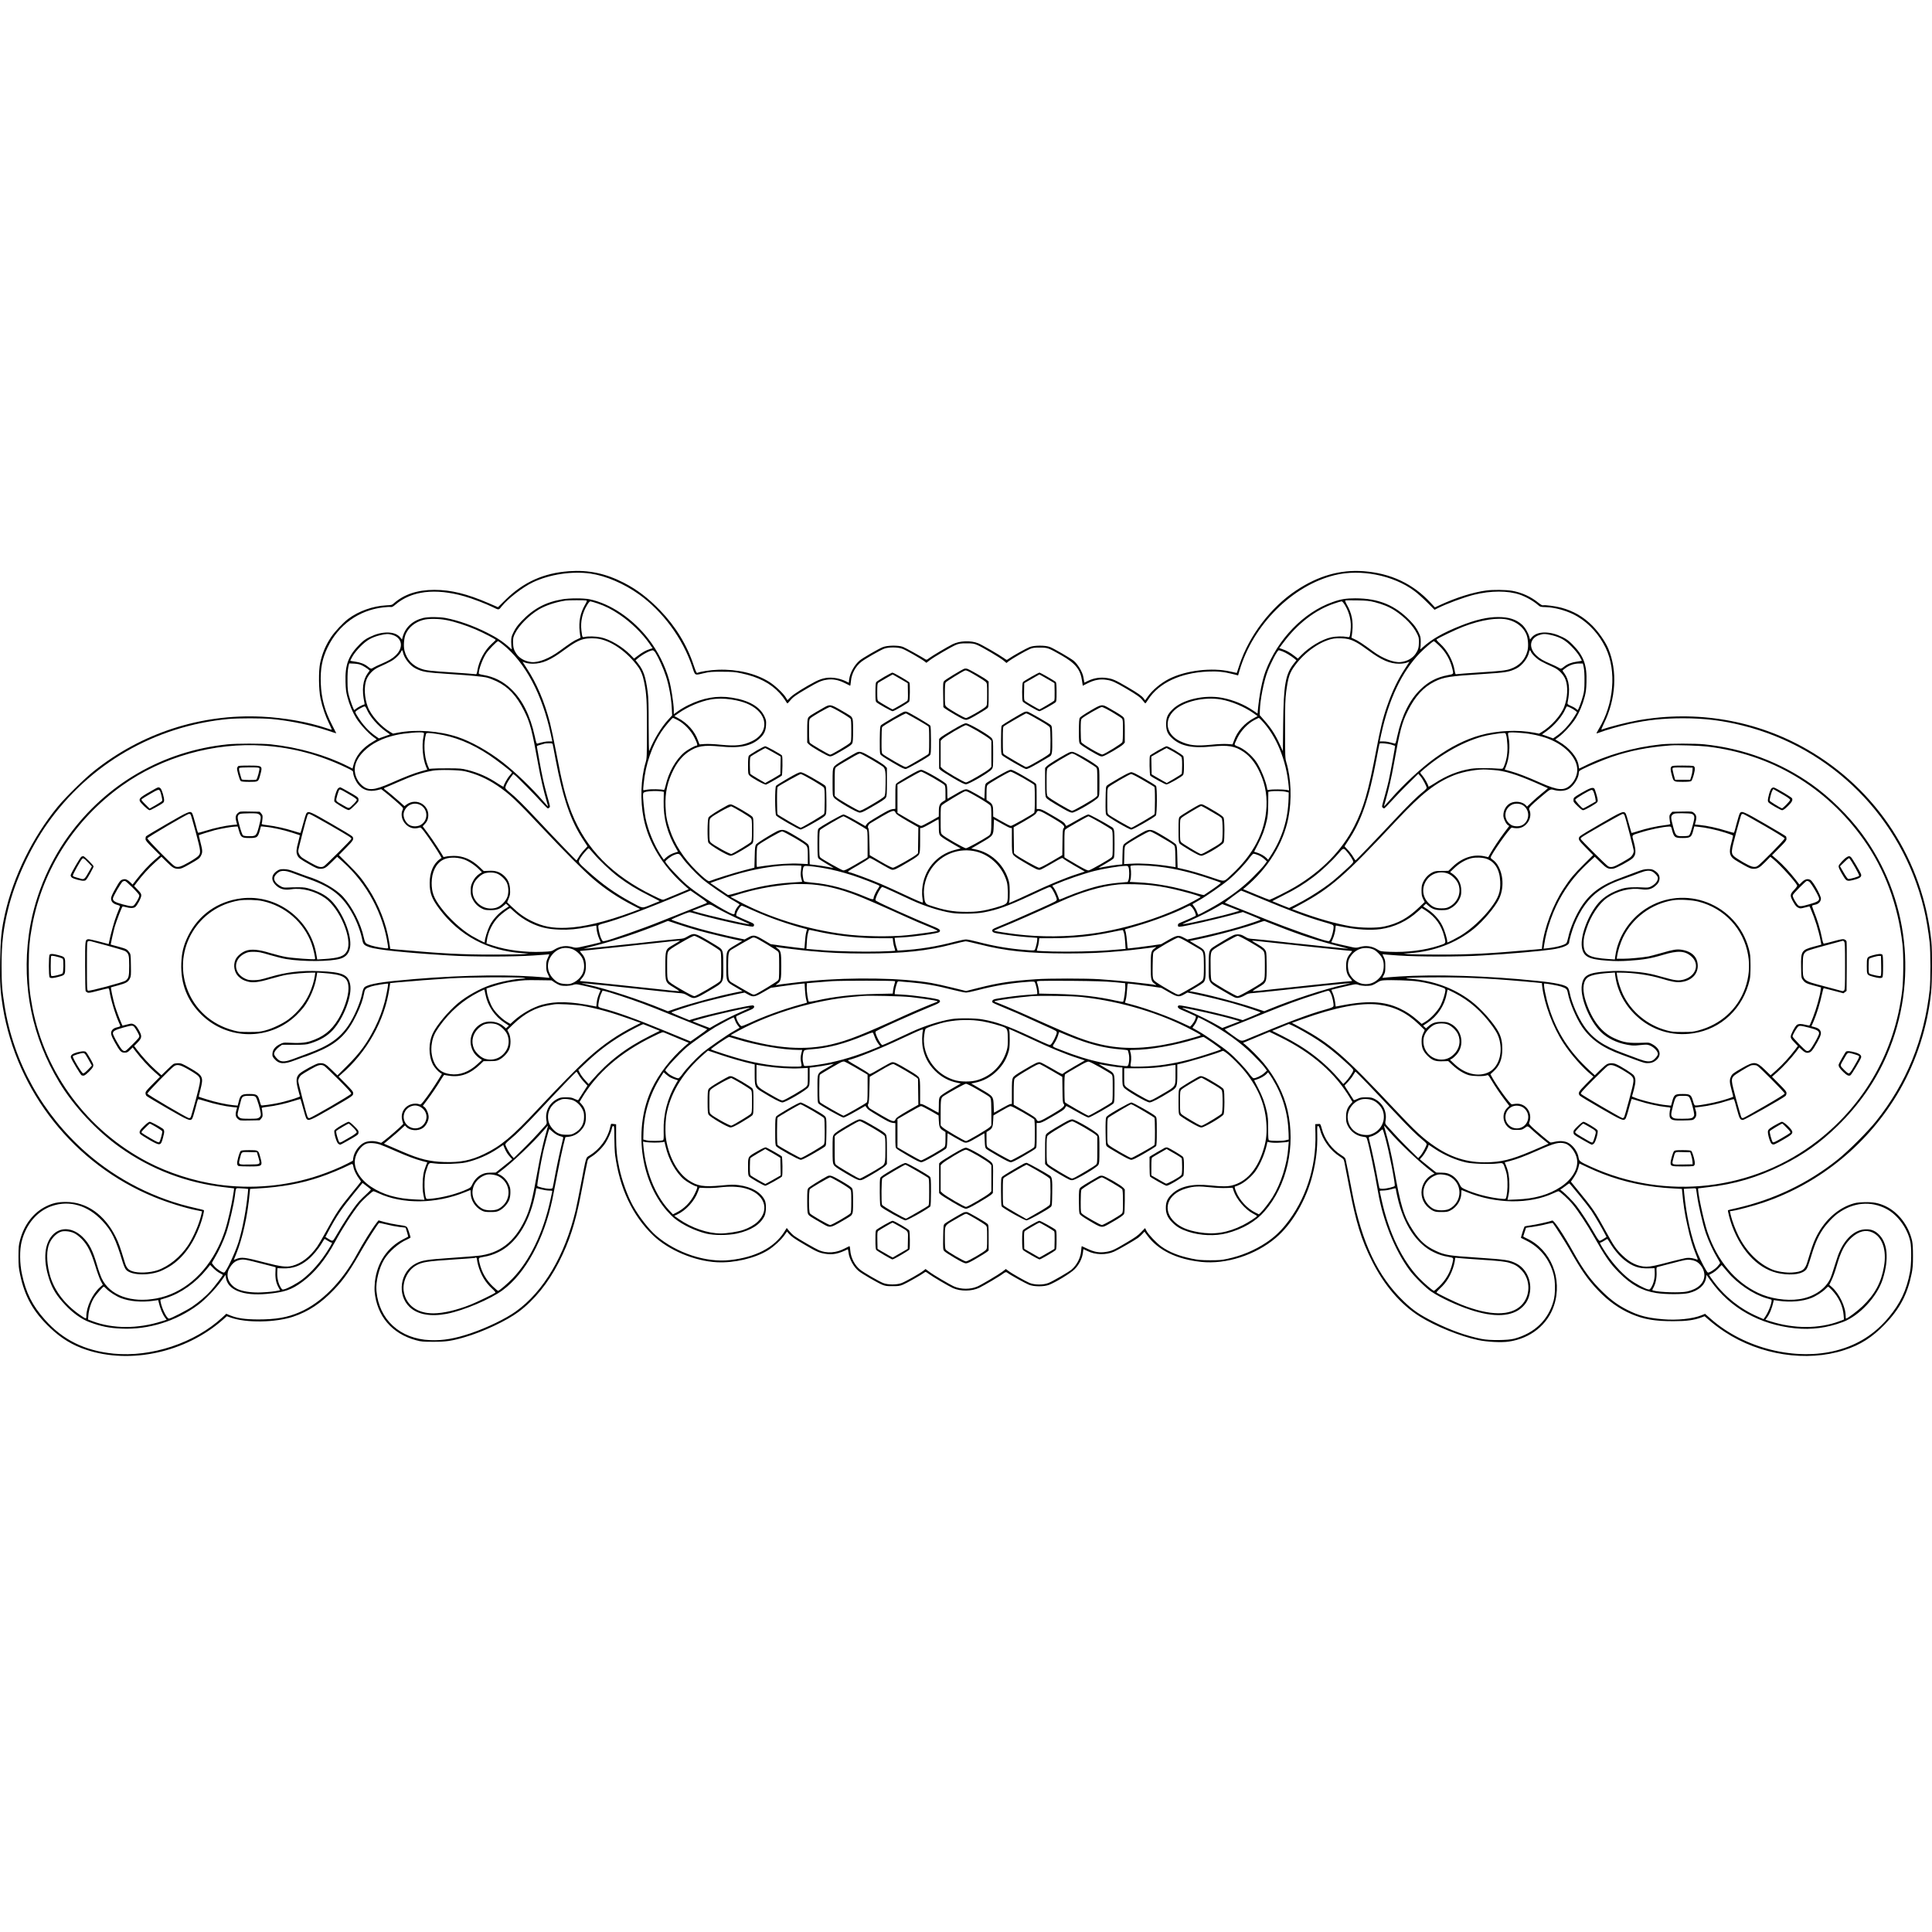 <?xml version="1.0" encoding="UTF-8" standalone="yes"?>
<svg version="1.0" xmlns="http://www.w3.org/2000/svg" width="100mm" height="100mm" viewBox="0 0 3200 1320" preserveAspectRatio="xMidYMid meet">
  <g transform="translate(0,1320) scale(0.1,-0.1)" fill="#000000" stroke="none">
    <path d="M9425 13139 c-419 -30 -752 -179 -1048 -469 l-129 -127 -157 68
c-360 155 -622 219 -897 219 -279 0 -500 -73 -670 -222 -31 -28 -41 -31 -122
-34 -221 -10 -462 -95 -634 -224 -85 -64 -221 -209 -282 -299 -92 -137 -148
-270 -184 -435 -27 -127 -24 -446 7 -586 30 -142 81 -291 141 -413 27 -56 48
-103 46 -104 -1 -2 -41 10 -88 26 -305 103 -696 173 -1073 191 -1010 48 -1991
-271 -2785 -906 -157 -126 -468 -432 -595 -587 -411 -499 -732 -1151 -871
-1767 -61 -272 -76 -418 -81 -789 -6 -373 2 -502 43 -756 230 -1409 1183
-2608 2506 -3151 219 -90 512 -182 704 -220 l91 -18 -14 -59 c-35 -152 -126
-362 -216 -501 -126 -192 -318 -349 -508 -415 -127 -43 -320 -51 -419 -16 -70
25 -97 58 -126 155 -73 242 -101 321 -148 414 -185 369 -480 577 -821 578
-134 0 -220 -18 -330 -72 -208 -101 -364 -301 -432 -555 -24 -90 -26 -117 -27
-275 0 -152 4 -192 27 -301 77 -366 218 -617 495 -880 188 -179 374 -292 608
-368 730 -239 1635 -41 2246 492 l75 66 69 -24 c256 -89 736 -81 1029 16 253
85 460 222 676 447 164 170 269 322 470 676 80 141 259 419 277 430 4 2 57 -9
119 -24 61 -16 158 -35 216 -42 l105 -12 23 -73 c12 -40 21 -75 18 -77 -2 -2
-33 -18 -69 -36 -271 -135 -442 -386 -480 -704 -6 -55 -9 -131 -5 -170 38
-404 286 -696 684 -804 87 -24 113 -26 286 -26 207 -1 306 13 515 74 304 87
700 273 900 422 257 191 491 479 663 816 176 343 277 654 367 1123 69 359 101
522 111 560 7 30 20 43 71 74 77 48 176 146 227 225 44 68 96 186 106 243 5
25 13 37 24 37 14 0 16 -22 17 -198 0 -108 6 -237 13 -287 74 -547 288 -999
627 -1325 256 -246 684 -427 1058 -447 285 -15 631 66 845 198 97 60 222 175
277 255 l39 56 30 -34 c44 -51 93 -85 266 -186 194 -114 234 -131 333 -148
128 -21 220 -3 377 74 4 2 10 -25 14 -59 12 -102 86 -236 168 -302 55 -46 315
-196 391 -227 51 -20 76 -24 170 -23 95 0 120 3 172 25 61 25 308 165 352 199
23 18 25 18 75 -20 66 -49 332 -205 401 -236 126 -56 311 -54 435 5 77 37 346
195 392 232 41 31 55 34 78 15 34 -29 302 -177 357 -198 84 -32 244 -32 327
-1 109 41 357 192 423 257 75 74 129 180 140 273 3 34 8 62 11 62 2 0 31 -14
65 -31 129 -65 310 -69 443 -9 64 28 337 186 395 227 19 14 51 43 70 64 l36
39 48 -65 c178 -243 484 -392 891 -436 412 -44 898 112 1235 397 271 228 506
630 610 1043 59 234 83 439 78 669 -3 126 -1 142 13 142 11 0 20 -15 29 -47
45 -181 171 -356 330 -458 66 -43 67 -45 79 -102 6 -32 41 -211 77 -398 112
-588 199 -871 376 -1225 202 -406 477 -726 791 -923 259 -163 674 -331 971
-393 151 -31 383 -43 507 -25 360 53 642 278 748 597 146 441 -50 926 -451
1112 -32 15 -58 29 -58 33 0 3 10 36 23 74 l23 69 122 17 c67 10 165 29 218
44 54 14 100 22 103 18 42 -56 214 -326 266 -418 209 -370 310 -514 484 -697
170 -178 353 -308 553 -393 206 -88 390 -119 698 -118 217 0 341 17 463 63
l51 19 54 -47 c99 -86 176 -144 282 -214 584 -383 1356 -501 1974 -301 270 87
463 210 676 429 246 255 373 495 442 835 19 94 23 146 23 299 0 119 -5 207
-14 245 -56 252 -225 474 -438 576 -114 54 -209 72 -358 67 -112 -4 -142 -9
-218 -35 -244 -85 -459 -292 -587 -566 -38 -80 -67 -166 -134 -388 -40 -133
-86 -165 -256 -176 -99 -6 -244 16 -324 49 -228 95 -429 295 -561 558 -49 97
-109 257 -128 342 l-15 66 47 7 c85 12 354 85 503 135 951 321 1760 988 2263
1864 279 487 460 1049 520 1614 18 163 20 688 5 843 -136 1345 -897 2521
-2064 3190 -839 481 -1824 650 -2795 478 -181 -32 -490 -111 -603 -154 -10 -4
5 35 37 100 200 403 228 872 74 1240 -47 113 -160 276 -263 380 -150 151 -315
246 -521 301 -95 25 -273 48 -299 38 -9 -4 -38 13 -72 40 -126 103 -279 173
-441 201 -100 17 -318 20 -430 4 -218 -30 -494 -116 -757 -238 l-89 -41 -69
74 c-292 317 -663 492 -1113 525 -388 28 -748 -74 -1116 -318 -419 -277 -779
-749 -939 -1231 -25 -74 -45 -136 -45 -136 0 -1 -47 9 -105 23 -304 71 -737
20 -1015 -120 -137 -69 -279 -187 -357 -299 l-41 -58 -22 30 c-33 44 -92 86
-270 190 -201 117 -243 136 -342 150 -105 16 -213 0 -305 -44 l-67 -32 -5 26
c-3 14 -8 43 -12 65 -14 85 -94 218 -163 273 -57 45 -323 199 -391 226 -77 30
-260 29 -336 -1 -57 -22 -291 -153 -341 -190 -17 -12 -35 -23 -38 -23 -4 0
-28 15 -54 34 -75 54 -353 214 -418 241 -123 50 -308 43 -426 -16 -92 -46
-346 -197 -391 -232 -30 -24 -42 -28 -55 -19 -60 40 -335 193 -376 208 -76 29
-260 26 -335 -5 -73 -30 -324 -175 -378 -218 -87 -71 -164 -207 -177 -315 l-6
-56 -61 30 c-36 17 -98 37 -146 45 -126 22 -227 5 -347 -56 -170 -88 -358
-206 -410 -257 l-52 -51 -28 46 c-45 72 -183 201 -277 259 -225 139 -526 210
-843 199 -132 -5 -284 -28 -346 -52 -12 -4 -24 20 -58 122 -113 342 -303 651
-561 917 -198 204 -383 344 -600 455 -303 155 -583 213 -905 190z m360 -40
c250 -37 551 -166 800 -344 392 -280 725 -733 879 -1195 52 -157 36 -148 201
-109 88 21 124 24 295 23 172 0 210 -3 322 -27 276 -58 481 -164 630 -326 31
-33 71 -85 90 -115 18 -31 36 -56 40 -56 4 0 23 20 44 45 48 59 97 94 279 200
185 109 237 132 325 146 103 16 194 -1 300 -54 47 -23 88 -43 91 -45 4 -1 9
33 13 76 11 124 76 245 173 321 61 48 312 192 378 217 74 28 231 27 305 -3 60
-23 311 -167 362 -207 l32 -24 55 42 c74 57 357 222 434 255 55 22 76 25 177
25 102 0 122 -3 177 -27 86 -37 378 -210 435 -258 l48 -40 37 29 c52 40 287
176 354 204 45 19 72 22 164 22 129 -1 136 -3 354 -127 231 -131 316 -235 342
-419 l13 -86 85 43 c109 54 202 71 308 55 92 -14 140 -36 328 -146 189 -112
234 -145 276 -200 18 -24 36 -44 39 -44 4 0 26 29 49 65 178 275 537 443 988
462 157 7 265 -4 410 -41 l90 -23 22 76 c221 759 875 1414 1583 1586 426 104
965 -3 1313 -262 50 -36 145 -122 213 -190 l123 -123 47 24 c151 76 438 183
607 225 274 69 561 70 757 2 105 -36 227 -106 305 -174 33 -29 40 -31 128 -33
165 -5 378 -68 525 -157 197 -118 360 -300 466 -520 182 -380 135 -931 -116
-1342 -22 -38 -39 -70 -37 -72 3 -2 28 6 57 17 90 36 339 107 487 139 304 67
564 94 888 94 354 0 646 -35 980 -118 1490 -368 2648 -1534 3010 -3030 37
-153 77 -385 96 -565 17 -150 17 -632 1 -780 -92 -831 -385 -1550 -888 -2180
-138 -173 -461 -496 -634 -634 -491 -393 -1056 -664 -1675 -806 -77 -17 -142
-33 -144 -35 -8 -8 33 -165 66 -255 165 -447 461 -739 804 -795 205 -33 367
-6 428 71 12 15 33 66 47 113 91 303 132 405 222 543 62 94 176 216 257 273
253 181 540 207 797 73 188 -98 349 -317 399 -543 21 -94 18 -378 -5 -500 -56
-304 -161 -525 -359 -761 -226 -270 -506 -448 -850 -539 -680 -181 -1535 31
-2089 519 l-97 85 -59 -24 c-146 -59 -405 -86 -637 -66 -266 23 -405 60 -597
158 -147 75 -262 158 -396 288 -193 186 -321 359 -492 665 -166 297 -324 534
-350 524 -49 -19 -259 -66 -347 -78 -57 -7 -107 -17 -112 -22 -9 -11 -64 -185
-59 -187 1 -1 43 -22 91 -46 222 -110 381 -307 448 -556 32 -115 32 -327 1
-440 -87 -317 -312 -534 -648 -627 -107 -29 -412 -32 -544 -5 -260 53 -513
144 -785 279 -244 122 -349 194 -509 348 -424 407 -692 972 -846 1780 -64 334
-101 522 -111 561 -7 29 -20 43 -67 72 -162 100 -285 267 -331 450 -14 53 -23
72 -35 71 -9 0 -29 -1 -44 -2 l-28 -2 4 -154 c15 -561 -162 -1101 -495 -1513
-98 -121 -194 -209 -322 -295 -191 -127 -413 -220 -646 -269 -92 -20 -138 -23
-285 -23 -150 1 -193 5 -305 28 -214 45 -366 106 -501 201 -77 55 -212 197
-244 257 l-24 47 -66 -68 c-51 -54 -101 -89 -238 -170 -209 -124 -246 -141
-342 -156 -107 -18 -192 -4 -307 51 -51 24 -94 44 -96 44 -2 0 -7 -35 -10 -77
-8 -113 -69 -234 -157 -310 -46 -40 -308 -192 -384 -223 -85 -34 -227 -34
-312 0 -68 28 -301 160 -356 203 l-38 28 -57 -44 c-67 -50 -348 -217 -418
-247 -111 -48 -270 -47 -380 1 -73 32 -351 196 -417 247 l-58 43 -37 -29 c-57
-45 -296 -180 -361 -204 -79 -30 -224 -30 -302 0 -69 27 -325 175 -383 222
-89 71 -153 195 -163 313 -4 43 -9 77 -13 77 -3 0 -40 -18 -83 -40 -139 -73
-292 -83 -423 -28 -60 25 -340 187 -407 235 -26 19 -65 57 -87 84 l-40 50 -45
-71 c-166 -256 -475 -415 -897 -461 -396 -44 -880 116 -1216 400 -121 102
-290 319 -390 501 -91 166 -184 422 -226 625 -41 195 -51 298 -52 517 l0 206
-40 5 c-22 3 -41 4 -43 2 -2 -1 -10 -30 -18 -64 -41 -180 -170 -356 -334 -457
-70 -43 -57 0 -150 -489 -34 -176 -72 -365 -85 -420 -178 -750 -532 -1348
-992 -1677 -170 -121 -469 -266 -743 -360 -262 -89 -463 -124 -673 -115 -501
19 -851 340 -892 817 -13 151 42 375 126 516 77 129 243 275 381 334 32 14 58
30 58 35 0 6 -13 49 -28 95 -33 98 -21 90 -190 115 -63 9 -159 29 -213 44
l-99 28 -29 -36 c-77 -99 -227 -339 -326 -521 -251 -464 -594 -810 -956 -965
-201 -87 -389 -119 -684 -119 -219 1 -344 19 -468 69 l-59 25 -67 -62 c-456
-422 -1177 -661 -1802 -598 -475 48 -838 227 -1134 560 -209 234 -316 448
-382 760 -37 171 -39 399 -5 534 73 290 258 508 503 591 291 99 592 11 833
-245 156 -166 223 -302 340 -692 15 -48 38 -100 52 -117 76 -91 351 -105 560
-30 44 17 123 57 175 90 212 137 374 358 489 664 38 101 77 252 67 261 -3 3
-63 18 -134 34 -668 147 -1300 467 -1816 920 -723 635 -1202 1495 -1351 2430
-42 262 -50 372 -50 665 0 370 28 609 109 940 114 465 362 1005 647 1410 700
994 1782 1620 2998 1736 160 15 559 15 720 0 311 -29 663 -103 938 -195 72
-25 132 -43 132 -42 0 2 -31 64 -69 137 -122 235 -178 442 -188 689 -9 241 22
408 113 596 180 375 517 617 923 664 55 7 112 9 124 6 18 -4 36 5 76 39 268
229 659 276 1141 139 134 -38 363 -126 470 -179 104 -52 100 -52 150 12 101
127 351 320 516 398 280 133 654 189 959 144z"/>
    <path d="M9315 12674 c-278 -47 -479 -154 -678 -363 -65 -69 -96 -112 -128
-176 -39 -79 -42 -89 -42 -168 1 -47 4 -95 8 -108 7 -21 2 -18 -36 16 -103 94
-213 167 -369 245 -237 119 -481 205 -689 244 -105 20 -286 20 -369 1 -176
-42 -300 -155 -342 -314 l-12 -44 -28 35 c-45 54 -118 82 -215 82 -98 -1 -183
-23 -294 -76 -66 -32 -101 -57 -165 -121 -185 -185 -243 -340 -233 -626 3
-113 10 -168 30 -243 35 -132 86 -254 149 -356 61 -97 196 -245 281 -307 l57
-42 -65 -39 c-183 -107 -293 -245 -329 -417 l-6 -27 -78 39 c-367 185 -821
314 -1272 362 -149 16 -571 16 -725 0 -1064 -111 -2001 -651 -2630 -1516 -345
-475 -581 -1063 -659 -1646 -115 -853 59 -1693 504 -2432 239 -397 622 -808
1010 -1083 517 -366 1101 -588 1740 -660 80 -9 145 -17 146 -17 6 -11 -34
-238 -71 -401 -56 -250 -105 -397 -190 -571 -224 -460 -595 -769 -1019 -850
-420 -80 -776 48 -910 328 -19 40 -54 137 -77 217 -72 248 -130 362 -239 470
-153 151 -346 173 -478 55 -157 -142 -186 -424 -76 -755 54 -163 126 -277 267
-426 125 -133 266 -233 394 -281 192 -72 333 -101 538 -109 445 -20 906 124
1271 397 115 86 289 267 379 394 l70 99 7 -47 c29 -204 283 -304 677 -268 292
27 408 66 591 201 205 151 381 368 543 667 123 227 279 469 401 622 53 66 212
211 232 211 6 0 45 -16 86 -35 399 -184 957 -176 1436 21 45 19 83 34 85 34 1
0 2 -24 3 -53 2 -116 72 -229 178 -285 46 -24 62 -27 151 -27 89 0 105 3 151
27 67 35 138 115 161 181 10 31 18 80 17 123 0 60 -5 82 -32 137 -34 69 -87
123 -148 152 l-34 16 50 38 c196 147 545 479 715 678 38 45 70 81 72 80 1 -2
-9 -41 -23 -87 -49 -167 -102 -398 -138 -600 -98 -546 -135 -693 -221 -875
-176 -368 -419 -555 -777 -595 -46 -5 -247 -21 -448 -35 -399 -27 -476 -39
-579 -91 -264 -132 -321 -520 -106 -723 132 -125 348 -163 620 -111 276 54
720 242 924 393 374 276 681 840 820 1502 17 83 56 281 86 440 30 160 72 357
92 440 l38 150 57 7 c75 9 144 45 197 103 65 71 85 124 85 225 -1 96 -20 152
-73 213 l-32 35 31 52 c251 427 648 771 1192 1035 152 74 152 74 187 59 20 -9
118 -49 217 -91 l182 -75 -77 -67 c-225 -200 -417 -447 -533 -691 -306 -643
-200 -1509 248 -2025 39 -44 95 -100 126 -125 133 -107 336 -205 525 -252 123
-31 364 -31 505 0 237 52 390 149 460 290 30 62 33 207 5 263 -67 135 -220
222 -436 250 -80 10 -123 9 -283 -6 -296 -28 -399 -11 -547 89 -177 121 -314
367 -366 660 -22 124 -16 347 14 476 81 353 282 665 612 952 l65 57 205 -69
c168 -57 395 -122 542 -154 l27 -6 0 -160 c0 -207 6 -224 104 -284 192 -119
320 -186 355 -186 51 0 396 202 428 250 21 30 23 44 23 180 l0 146 103 13 c56
7 144 21 196 32 51 10 96 19 99 19 4 0 -45 -30 -108 -66 -172 -98 -160 -72
-160 -343 0 -204 2 -231 18 -249 27 -32 384 -232 413 -232 14 0 100 43 194 97
l169 96 15 -23 c25 -37 40 -48 219 -154 131 -78 177 -100 215 -104 l47 -5 0
-202 c0 -196 1 -202 23 -222 12 -12 101 -67 197 -122 124 -72 185 -101 208
-101 23 0 83 29 210 102 97 55 186 110 197 120 17 16 21 35 25 138 l5 120 120
-70 c66 -38 135 -75 152 -81 45 -14 73 -4 218 81 l120 70 5 -120 c4 -103 8
-122 25 -138 11 -11 100 -65 197 -120 127 -73 186 -102 210 -102 24 0 82 28
208 101 96 55 185 110 198 122 21 20 22 26 22 224 l0 203 38 0 c28 0 66 16
149 64 237 136 273 159 285 188 7 15 17 28 22 28 4 0 83 -43 174 -95 91 -52
177 -95 191 -95 30 0 388 203 413 234 15 18 18 48 18 248 0 270 13 243 -160
343 -63 37 -106 64 -95 61 42 -12 318 -56 351 -56 l34 0 0 -149 c0 -137 2
-150 23 -181 32 -48 378 -250 428 -250 35 0 164 67 355 186 98 60 104 77 104
284 l0 160 28 6 c190 42 606 168 723 218 31 13 262 -203 384 -359 221 -282
329 -560 342 -880 6 -166 -9 -274 -63 -435 -102 -306 -276 -495 -509 -555 -76
-19 -170 -19 -359 1 -303 32 -507 -16 -642 -150 -71 -71 -94 -126 -94 -222 0
-95 30 -163 104 -238 73 -75 141 -115 261 -155 203 -68 454 -78 650 -26 257
68 473 193 619 361 372 424 520 1082 381 1679 -64 272 -198 536 -395 776 -71
86 -231 248 -303 305 l-38 31 183 76 c101 42 199 82 219 91 l36 15 169 -83
c534 -261 925 -603 1174 -1026 l31 -52 -32 -36 c-55 -62 -74 -116 -74 -212 0
-71 4 -94 26 -140 49 -102 147 -174 256 -188 56 -7 56 -7 69 -52 36 -121 124
-542 179 -865 82 -476 280 -966 522 -1293 76 -104 272 -297 358 -354 160 -106
422 -228 650 -303 392 -130 690 -115 858 44 67 63 104 130 123 223 43 203 -51
414 -222 501 -112 57 -168 65 -644 97 -480 32 -541 42 -695 115 -159 74 -258
163 -368 330 -157 239 -205 396 -323 1055 -36 202 -89 433 -138 600 -14 46
-24 85 -23 87 2 1 34 -35 72 -80 170 -199 519 -531 715 -678 l50 -38 -34 -16
c-61 -29 -114 -83 -148 -152 -59 -121 -40 -264 49 -363 25 -28 69 -63 97 -78
46 -24 62 -27 151 -27 89 0 105 3 151 27 106 56 176 169 178 285 1 29 2 53 3
53 2 0 40 -15 85 -34 480 -197 1036 -205 1437 -20 41 19 78 34 83 34 23 0 173
-138 241 -223 90 -111 238 -335 335 -507 202 -357 276 -465 426 -616 205 -206
382 -303 621 -341 150 -24 442 -24 538 0 164 41 268 133 285 254 l7 47 68 -95
c320 -453 811 -729 1402 -790 268 -27 530 7 788 104 274 103 568 418 661 709
108 340 81 612 -76 753 -64 58 -129 79 -222 73 -195 -13 -371 -199 -461 -487
-84 -268 -98 -308 -123 -355 -88 -163 -282 -284 -505 -315 -216 -30 -477 10
-675 104 -385 182 -679 535 -840 1006 -65 187 -176 718 -153 726 3 1 71 9 151
18 450 50 829 162 1240 366 351 174 631 373 914 649 358 349 634 745 822 1183
521 1210 360 2611 -421 3663 -223 300 -527 598 -825 810 -524 371 -1127 597
-1775 665 -154 16 -576 16 -725 0 -456 -49 -903 -177 -1282 -367 -37 -19 -69
-34 -71 -34 -3 0 -7 20 -9 44 -16 137 -150 301 -333 406 l-55 32 57 42 c86 63
221 212 281 308 63 102 114 224 149 356 20 75 27 130 30 243 10 286 -48 441
-233 626 -64 64 -99 89 -165 121 -111 53 -196 75 -294 76 -97 0 -170 -28 -215
-82 l-28 -35 -12 44 c-19 71 -70 157 -120 202 -97 88 -219 127 -396 127 -180
0 -373 -45 -629 -147 -287 -114 -476 -223 -624 -358 -37 -34 -43 -37 -36 -16
4 12 7 61 7 108 0 80 -3 91 -41 169 -32 63 -63 107 -128 175 -252 265 -528
379 -916 379 -154 0 -241 -14 -375 -62 -479 -169 -907 -610 -1110 -1143 -55
-147 -102 -380 -127 -637 l-6 -66 -79 53 c-143 97 -323 171 -502 206 -297 57
-664 -27 -828 -191 -83 -83 -105 -134 -105 -245 0 -110 23 -163 103 -236 138
-126 331 -166 647 -134 277 28 388 10 534 -89 96 -66 176 -161 241 -286 104
-203 147 -396 137 -619 -19 -418 -215 -796 -592 -1140 -123 -113 -89 -110
-335 -27 -200 67 -339 107 -485 139 l-60 14 -5 181 c-4 161 -7 184 -25 208
-11 14 -101 74 -200 133 -240 141 -220 141 -460 -1 -99 -58 -189 -118 -200
-133 -18 -23 -20 -45 -23 -179 l-3 -153 -77 -7 c-42 -4 -131 -17 -197 -30 -66
-13 -121 -23 -122 -22 -2 1 51 33 117 70 67 38 127 78 135 89 12 17 15 64 15
239 0 224 -4 253 -42 277 -134 84 -370 211 -391 211 -16 0 -96 -40 -191 -95
-91 -52 -168 -95 -173 -95 -4 0 -14 13 -21 28 -12 29 -48 52 -285 188 -83 48
-121 64 -149 64 l-38 0 0 203 c0 198 -1 204 -22 224 -13 12 -102 67 -198 122
-126 73 -184 101 -208 101 -24 0 -83 -29 -210 -102 -97 -55 -186 -109 -197
-120 -17 -16 -21 -35 -25 -138 l-5 -120 -129 75 c-71 41 -142 77 -157 80 -35
8 -81 -12 -217 -93 -57 -34 -106 -62 -108 -62 -2 0 -4 48 -4 108 0 65 -5 117
-13 131 -18 37 -371 240 -417 240 -27 1 -77 -23 -210 -100 -96 -55 -185 -110
-197 -122 -22 -20 -23 -26 -23 -222 l0 -202 -47 -5 c-38 -4 -84 -26 -215 -104
-179 -106 -194 -117 -219 -153 l-15 -24 -169 97 c-92 53 -180 96 -194 96 -30
0 -388 -203 -413 -234 -15 -18 -18 -48 -18 -246 0 -182 3 -230 15 -246 8 -12
68 -52 134 -90 66 -38 119 -70 118 -71 -1 -1 -43 7 -92 17 -50 10 -138 24
-197 31 l-107 13 -3 151 c-3 134 -5 154 -24 179 -12 17 -97 74 -200 135 -240
141 -219 141 -459 0 -99 -59 -189 -119 -200 -133 -18 -24 -21 -47 -25 -207
l-5 -180 -174 -45 c-139 -35 -485 -143 -572 -179 -20 -7 -106 62 -224 180
-205 206 -351 432 -430 669 -51 151 -66 236 -72 393 -9 223 33 410 137 613 65
125 145 220 241 286 146 99 257 117 534 89 316 -32 509 8 647 134 74 67 102
126 106 223 4 70 1 84 -27 143 -75 161 -260 267 -541 310 -242 38 -472 -2
-720 -124 -52 -25 -127 -69 -167 -98 l-73 -52 0 70 c0 99 -45 386 -79 504 -69
240 -185 469 -340 670 -258 336 -631 588 -975 659 -93 20 -337 20 -451 0z
m398 -20 c12 -4 7 -19 -24 -72 -78 -137 -106 -278 -88 -441 6 -53 13 -98 15
-100 2 -3 -20 -15 -49 -27 -56 -22 -131 -72 -297 -194 -170 -126 -353 -198
-468 -186 -108 12 -198 62 -250 139 -41 59 -53 105 -54 193 0 65 4 85 31 139
67 136 232 302 397 401 111 66 282 123 444 147 41 7 327 7 343 1z m13053 -27
c140 -36 244 -79 339 -141 169 -112 301 -249 366 -382 27 -53 31 -73 31 -138
-1 -88 -13 -134 -54 -193 -52 -77 -142 -127 -250 -139 -111 -12 -299 61 -453
175 -164 122 -258 183 -311 205 -30 12 -52 24 -50 27 3 2 9 49 15 104 17 166
-11 301 -89 437 -25 44 -34 69 -26 72 6 3 94 4 196 2 157 -3 200 -8 286 -29z
m-12871 -21 c131 -44 235 -97 366 -185 189 -127 377 -310 499 -487 l49 -71
-42 -13 c-63 -18 -128 -54 -200 -109 l-65 -49 -63 65 c-136 136 -341 257 -491
287 -84 17 -202 20 -260 7 -44 -10 -44 -11 -58 109 -17 146 16 291 96 421 19
33 42 59 51 59 8 0 62 -15 118 -34z m12384 -33 c76 -130 107 -271 91 -413 -14
-121 -13 -119 -63 -109 -68 13 -183 10 -260 -7 -150 -33 -357 -156 -491 -292
l-59 -60 -64 49 c-72 55 -124 84 -196 108 l-48 17 67 89 c235 316 531 544 844
649 58 20 113 36 122 36 11 0 32 -26 57 -67z m-14882 -244 c131 -25 326 -88
488 -158 129 -56 325 -158 325 -169 0 -4 -29 -33 -64 -64 -117 -105 -210 -276
-238 -438 -12 -68 -13 -70 -38 -66 -14 3 -167 15 -340 26 -384 25 -470 34
-545 60 -151 52 -248 155 -285 303 -20 77 -9 211 22 279 51 110 151 192 283
229 87 25 256 24 392 -2z m17587 5 c135 -35 242 -119 294 -232 31 -68 42 -202
22 -279 -37 -148 -134 -251 -285 -303 -75 -26 -161 -35 -545 -60 -173 -11
-326 -23 -340 -26 -25 -5 -26 -2 -38 68 -27 158 -122 331 -239 437 -36 32 -63
63 -59 69 9 16 322 166 436 210 306 118 582 160 754 116z m-18486 -249 c164
-49 191 -209 57 -339 -54 -53 -116 -89 -240 -142 -49 -20 -107 -48 -128 -61
-40 -25 -43 -25 -97 18 -53 42 -118 67 -206 80 -44 6 -81 13 -82 15 -2 1 15
35 39 76 26 45 76 107 133 164 103 103 184 149 322 183 98 24 136 25 202 6z
m19202 -5 c142 -35 222 -79 326 -184 55 -55 108 -120 134 -164 23 -40 41 -74
39 -76 -2 -2 -39 -9 -83 -15 -88 -13 -153 -38 -206 -80 -54 -43 -57 -43 -97
-18 -21 13 -78 40 -128 61 -124 52 -186 89 -240 142 -131 127 -109 281 47 335
68 24 104 23 208 -1z m-15757 -66 c211 -47 453 -224 620 -451 53 -72 83 -147
106 -260 40 -198 46 -300 46 -788 0 -456 -1 -472 -22 -545 -79 -267 -92 -629
-32 -925 81 -405 315 -790 671 -1105 l76 -68 -181 -76 c-100 -41 -198 -82
-218 -90 -35 -15 -36 -15 -195 63 -676 330 -1109 771 -1347 1371 -96 242 -157
482 -257 1010 -34 179 -79 393 -100 475 -91 352 -220 655 -384 904 -40 61 -72
111 -71 111 1 0 22 -7 46 -16 26 -10 76 -17 124 -17 154 -1 294 59 515 223
154 114 243 164 326 184 80 19 190 19 277 0z m12386 1 c89 -21 174 -69 331
-185 221 -164 361 -224 515 -223 48 0 98 7 124 17 24 9 45 16 46 16 1 0 -31
-50 -71 -110 -121 -184 -216 -382 -302 -632 -69 -198 -110 -367 -182 -748
-125 -658 -204 -931 -358 -1234 -203 -399 -540 -744 -984 -1007 -115 -69 -402
-212 -423 -212 -6 0 -106 39 -223 88 l-212 88 42 35 c370 310 626 725 708
1149 58 298 45 651 -33 913 -21 73 -22 88 -22 555 0 407 3 500 18 615 34 250
56 317 151 444 162 221 429 405 636 439 59 10 180 6 239 -8z m-13997 -93 c367
-293 650 -825 791 -1484 l25 -118 -57 0 c-49 0 -91 -8 -186 -35 -19 -6 -23 4
-48 122 -75 342 -204 602 -389 779 -134 129 -288 206 -465 235 -48 8 -73 16
-73 25 0 68 61 235 121 329 37 58 179 205 199 205 5 0 42 -26 82 -58z m15505
-16 c107 -101 183 -233 218 -381 23 -93 26 -89 -76 -108 -179 -34 -315 -104
-447 -231 -185 -177 -314 -438 -389 -779 -25 -118 -29 -128 -48 -122 -95 27
-137 35 -186 35 l-57 0 24 113 c126 582 341 1036 638 1346 79 82 219 201 236
201 5 0 44 -33 87 -74z m-17163 -108 c18 -97 114 -221 206 -268 118 -60 175
-69 580 -95 339 -22 538 -41 612 -60 35 -9 104 -36 153 -59 195 -93 331 -239
457 -491 98 -194 132 -325 234 -895 36 -202 89 -434 138 -600 14 -46 24 -85
23 -87 -2 -1 -36 37 -77 84 -193 223 -461 481 -675 648 -232 182 -525 346
-747 419 -307 101 -684 128 -986 71 l-82 -16 -46 27 c-155 91 -320 276 -373
419 -56 150 -65 333 -21 448 31 81 109 164 191 201 210 96 250 118 307 171 33
30 65 68 72 85 16 39 26 38 34 -2z m4183 -10 c51 -82 133 -264 173 -388 49
-146 89 -367 97 -532 l6 -117 -67 -73 c-113 -123 -238 -329 -312 -516 -6 -14
-9 145 -10 415 0 355 -3 463 -17 568 -33 247 -69 352 -158 465 l-42 54 34 29
c76 65 205 135 251 136 10 1 29 -17 45 -41z m10387 22 c53 -20 144 -76 200
-122 l29 -25 -43 -54 c-139 -175 -170 -350 -177 -1007 l-5 -443 -43 95 c-79
176 -146 280 -270 421 l-70 80 2 75 c5 180 65 485 128 650 55 145 163 350 185
350 5 0 34 -9 64 -20z m4116 -10 c7 -17 39 -55 72 -85 57 -53 97 -75 307 -171
82 -37 160 -120 191 -201 44 -115 35 -298 -21 -448 -53 -142 -218 -327 -376
-421 l-42 -25 -83 16 c-270 51 -611 35 -888 -42 -244 -68 -496 -194 -750 -377
-221 -158 -520 -435 -735 -680 -60 -68 -111 -124 -112 -122 -1 1 9 40 23 86
49 166 102 398 138 600 102 570 136 701 234 895 122 244 257 392 444 486 147
74 251 90 783 124 399 25 457 35 575 95 92 47 188 171 206 268 8 40 18 41 34
2z m-19360 -223 c30 -15 70 -40 89 -55 l34 -29 -31 -42 c-84 -116 -102 -276
-56 -493 4 -19 2 -28 -6 -28 -18 0 -112 -49 -136 -71 -11 -10 -23 -19 -26 -19
-10 0 -64 146 -89 240 -19 71 -23 111 -23 245 -1 103 4 183 13 224 l14 63 81
-4 c61 -3 95 -11 136 -31z m20231 -29 c9 -40 14 -121 13 -223 0 -134 -4 -174
-23 -245 -27 -101 -79 -240 -90 -240 -4 0 -16 8 -25 19 -9 10 -46 32 -82 47
-58 26 -64 31 -60 54 45 222 28 376 -54 489 -17 22 -30 43 -30 45 0 2 22 21
50 41 67 49 141 74 221 75 l66 0 14 -62z m-14121 -533 c199 -30 336 -86 436
-177 183 -168 141 -404 -91 -514 -149 -71 -265 -84 -515 -59 -110 11 -208 15
-265 12 l-90 -6 -24 64 c-55 156 -177 291 -335 374 l-56 30 71 50 c149 105
361 195 528 225 101 19 225 19 341 1z m8111 0 c171 -29 390 -121 537 -225 l72
-51 -56 -30 c-158 -83 -280 -218 -335 -374 l-24 -64 -90 6 c-57 3 -155 -1
-265 -12 -250 -25 -366 -12 -515 59 -232 110 -274 346 -91 514 161 147 497
224 767 177z m-14147 -162 c49 -119 184 -275 325 -374 l61 -43 -92 -33 -93
-33 -50 35 c-118 81 -224 198 -309 340 -35 56 -35 60 -19 77 24 23 124 78 143
78 9 0 23 -20 34 -47z m19941 23 c28 -13 63 -35 78 -48 l28 -23 -36 -60 c-86
-142 -192 -259 -310 -340 l-50 -35 -92 33 -93 33 76 54 c131 94 262 248 311
365 10 25 23 45 28 45 6 0 33 -11 60 -24z m-14791 -203 c109 -57 220 -172 279
-292 48 -96 57 -131 33 -131 -25 0 -150 -69 -198 -109 -142 -117 -264 -332
-314 -554 -15 -62 -21 -76 -34 -71 -32 13 -211 16 -271 5 -33 -7 -63 -11 -65
-8 -2 2 1 51 7 108 32 320 136 622 293 859 56 84 179 230 193 230 3 0 37 -17
77 -37z m9672 -5 c245 -257 410 -658 449 -1091 l6 -69 -43 9 c-52 10 -241 11
-285 1 -31 -7 -32 -6 -38 35 -20 116 -111 335 -180 433 -81 114 -205 215 -307
252 -31 11 -48 22 -48 33 0 9 21 59 47 110 58 118 170 235 278 292 39 20 72
37 75 37 3 0 24 -19 46 -42z m-13883 -204 c12 -4 12 -14 1 -67 -31 -144 -11
-369 44 -498 l20 -46 -102 -28 c-115 -32 -273 -93 -491 -190 -290 -128 -386
-136 -494 -39 -87 78 -132 206 -110 314 18 87 65 167 149 250 129 127 303 215
530 266 141 32 411 55 453 38z m18202 -5 c147 -12 300 -46 423 -92 314 -118
521 -362 482 -569 -15 -78 -54 -149 -109 -201 -105 -98 -206 -90 -496 38 -218
97 -376 158 -491 190 l-101 28 22 56 c53 129 71 340 41 481 -10 48 -11 67 -2
72 15 11 90 10 231 -3z m-17986 -14 c301 -44 579 -156 875 -352 119 -79 376
-277 376 -290 0 -3 -18 -26 -40 -51 -38 -42 -100 -155 -100 -181 0 -6 -40 15
-89 48 -164 110 -324 182 -511 229 -96 24 -123 26 -310 26 -113 1 -231 -1
-263 -4 l-58 -5 -25 59 c-59 145 -71 369 -28 519 7 21 34 22 173 2z m17720
-27 c7 -24 15 -95 18 -159 6 -128 -10 -237 -51 -338 -22 -54 -24 -56 -57 -54
-195 14 -404 14 -495 0 -210 -34 -408 -113 -605 -242 -54 -35 -99 -60 -99 -54
0 26 -63 139 -101 183 -35 40 -40 49 -28 60 336 300 737 522 1084 602 82 18
235 41 286 43 35 1 37 -1 48 -41z m-15795 -145 c3 -10 24 -117 46 -238 124
-659 253 -1034 464 -1350 36 -54 66 -100 66 -102 0 -2 -24 -28 -53 -59 -30
-30 -69 -81 -88 -114 -19 -33 -37 -60 -41 -60 -8 0 -352 357 -640 665 -230
246 -369 384 -473 467 -36 28 -65 59 -65 69 0 29 38 104 85 168 l46 62 27 -20
c36 -26 347 -342 451 -458 46 -51 89 -93 96 -93 7 0 18 7 25 15 14 16 16 4
-43 217 -48 171 -80 315 -122 553 -19 110 -37 212 -40 226 -6 24 -2 27 57 43
35 10 68 20 73 21 6 2 36 4 67 4 46 1 58 -2 62 -16z m13901 -9 c28 -9 51 -18
52 -18 4 -3 -78 -452 -103 -564 -14 -62 -41 -170 -61 -240 -59 -213 -57 -201
-43 -217 7 -8 18 -15 25 -15 8 0 67 60 133 133 66 72 190 202 277 286 l157
155 34 -40 c38 -43 104 -167 104 -194 0 -9 -28 -39 -62 -66 -97 -76 -251 -228
-486 -479 -292 -312 -623 -655 -631 -655 -3 0 -21 27 -40 60 -19 33 -58 84
-88 114 -29 31 -53 57 -53 59 0 2 30 48 66 102 211 316 340 691 464 1350 22
121 44 228 47 239 5 17 13 18 82 13 42 -3 99 -13 126 -23z m-18685 -14 c478
-34 913 -149 1355 -359 119 -57 125 -61 125 -90 0 -47 38 -136 81 -190 77 -98
181 -130 319 -98 l65 16 54 -42 c70 -54 260 -218 289 -250 18 -19 21 -29 14
-44 -39 -73 -19 -176 47 -244 61 -63 136 -83 218 -60 32 9 34 8 89 -62 60 -77
226 -324 264 -395 l24 -42 -25 -17 c-110 -75 -172 -219 -172 -398 0 -168 34
-260 160 -429 330 -441 806 -696 1373 -733 l105 -7 -75 -9 c-41 -4 -268 -8
-505 -8 -505 -1 -848 16 -1575 82 l-136 12 -18 115 c-45 295 -176 628 -349
890 -106 161 -166 234 -332 398 l-152 151 118 120 c126 127 138 149 102 191
-10 12 -167 107 -349 211 -341 197 -373 211 -406 174 -9 -10 -34 -87 -56 -172
-23 -84 -43 -155 -45 -157 -2 -2 -51 11 -108 30 -132 43 -309 83 -439 98 -83
10 -99 15 -94 28 3 8 8 42 11 76 5 54 3 63 -20 90 l-25 29 -165 3 c-164 3
-164 3 -195 -23 -39 -33 -47 -69 -29 -138 l14 -54 -76 -7 c-112 -10 -306 -52
-444 -96 -67 -22 -125 -36 -128 -32 -3 4 -23 72 -43 152 -21 80 -44 155 -52
168 -30 47 -59 35 -420 -174 -186 -107 -342 -201 -346 -207 -4 -7 -8 -25 -8
-42 0 -25 20 -50 120 -150 l121 -121 -86 -74 c-95 -81 -206 -201 -305 -328
l-64 -83 -35 35 c-49 46 -77 59 -115 52 -49 -10 -62 -25 -136 -157 -51 -90
-70 -133 -70 -160 0 -52 31 -86 97 -105 43 -12 54 -20 49 -32 -3 -10 -26 -69
-52 -132 -38 -93 -104 -332 -129 -461 l-5 -26 -162 43 c-90 24 -171 41 -180
38 -49 -15 -48 -9 -48 -442 0 -224 4 -412 8 -418 4 -6 17 -16 30 -23 19 -10
47 -5 176 29 85 22 161 40 169 40 9 0 16 -16 21 -47 17 -124 95 -386 156 -520
31 -69 36 -61 -47 -83 -24 -6 -51 -22 -62 -37 -36 -44 -27 -85 41 -207 85
-151 104 -171 162 -171 40 0 50 5 89 43 l45 44 50 -67 c83 -111 216 -256 312
-340 l90 -79 -120 -121 c-101 -102 -120 -125 -120 -151 0 -18 8 -38 19 -48 11
-10 167 -103 347 -207 348 -201 378 -213 408 -166 8 12 31 87 52 167 20 80 40
148 43 152 3 4 61 -10 128 -32 138 -44 332 -86 444 -96 l76 -7 -14 -54 c-18
-69 -10 -105 29 -138 31 -26 31 -26 195 -23 l165 3 25 29 c23 27 25 36 20 90
-3 34 -8 68 -11 76 -5 13 11 18 94 28 130 15 307 55 439 98 57 19 106 32 108
30 2 -2 22 -73 45 -157 22 -85 47 -162 56 -171 33 -38 66 -24 391 163 377 217
381 220 381 261 0 26 -19 50 -121 154 l-121 122 38 34 c429 366 726 894 804
1429 l13 86 126 12 c234 22 605 50 876 67 299 19 1152 23 1215 6 34 -10 33
-10 -20 -11 -124 -2 -375 -52 -535 -106 -177 -60 -401 -185 -540 -302 -159
-134 -343 -352 -411 -488 -79 -158 -80 -377 -3 -528 24 -46 84 -114 121 -137
l28 -17 -59 -96 c-72 -117 -176 -270 -243 -354 -45 -57 -51 -61 -74 -53 -46
18 -117 11 -171 -15 -94 -47 -140 -153 -110 -256 l16 -54 -27 -28 c-37 -40
-217 -195 -283 -245 l-55 -41 -49 14 c-75 23 -170 19 -230 -9 -87 -40 -170
-156 -184 -255 l-6 -46 -90 -47 c-117 -61 -306 -140 -470 -195 -533 -180
-1117 -233 -1680 -152 -391 56 -817 193 -1164 375 -995 523 -1694 1462 -1905
2559 -46 241 -60 399 -60 685 0 286 14 444 60 685 178 928 705 1745 1484 2302
669 478 1529 720 2350 663z m23905 -15 c1058 -124 1973 -668 2592 -1540 352
-495 571 -1086 644 -1735 20 -171 17 -592 -5 -770 -120 -996 -613 -1871 -1397
-2482 -1069 -832 -2521 -999 -3761 -432 -179 82 -194 93 -201 148 -14 99 -95
212 -182 252 -59 28 -142 31 -225 10 -30 -8 -59 -11 -65 -7 -44 32 -196 159
-268 224 -64 58 -86 84 -81 96 68 163 -49 334 -218 319 -29 -3 -59 -7 -67 -9
-23 -7 -239 288 -327 447 l-28 51 55 51 c98 90 142 202 142 367 0 110 -18 195
-57 272 -76 150 -297 400 -467 527 -277 209 -622 336 -988 363 -197 14 -15 25
444 25 516 1 928 -20 1596 -83 l127 -12 6 -56 c34 -289 178 -674 354 -941 121
-185 312 -402 461 -523 l34 -28 -122 -123 c-128 -130 -140 -152 -103 -194 9
-11 166 -106 349 -211 340 -196 373 -210 405 -173 9 9 35 87 57 172 23 85 43
156 46 158 2 2 59 -15 128 -37 134 -43 328 -86 445 -97 69 -6 73 -8 67 -28
-14 -44 -17 -124 -6 -144 24 -46 61 -54 226 -50 146 3 155 4 179 27 34 32 41
76 23 137 l-15 50 100 12 c131 15 308 55 437 98 58 19 108 31 111 27 4 -4 26
-78 48 -163 43 -161 54 -180 102 -180 25 0 661 359 702 397 10 9 18 30 18 47
0 26 -19 49 -120 151 l-120 121 88 77 c95 84 232 233 314 341 l50 68 37 -35
c50 -48 77 -60 116 -53 43 8 67 38 144 173 68 122 76 162 40 207 -14 17 -40
32 -78 42 l-58 16 38 87 c50 118 106 298 134 434 13 62 27 111 32 110 4 -1 80
-20 167 -43 l159 -42 26 20 26 19 3 399 c1 219 0 409 -3 420 -2 12 -18 27 -34
33 -24 11 -49 7 -179 -28 -82 -23 -156 -41 -163 -41 -10 0 -21 36 -36 115 -25
125 -76 293 -130 423 -18 45 -31 87 -28 91 3 5 24 12 47 16 58 10 98 51 98
102 0 52 -129 282 -173 308 -44 26 -92 14 -142 -35 l-41 -41 -64 83 c-97 124
-208 245 -304 328 l-86 74 120 121 c100 100 120 125 120 150 0 17 -4 35 -8 42
-4 6 -160 100 -346 207 -361 209 -390 221 -420 174 -8 -13 -31 -88 -52 -168
-20 -80 -40 -148 -43 -152 -3 -4 -62 11 -131 33 -140 45 -326 85 -441 95 l-76
7 14 54 c18 69 10 105 -29 138 -31 26 -31 26 -195 23 l-165 -3 -25 -29 c-23
-27 -25 -36 -20 -90 3 -34 8 -68 11 -76 5 -13 -11 -18 -94 -28 -130 -15 -307
-55 -439 -98 -57 -19 -106 -32 -108 -30 -2 2 -22 73 -45 157 -22 85 -47 162
-56 172 -33 37 -65 23 -406 -174 -182 -104 -339 -199 -348 -211 -37 -42 -25
-64 101 -191 l118 -120 -152 -151 c-166 -165 -226 -236 -335 -402 -176 -266
-322 -653 -356 -945 l-6 -56 -137 -12 c-728 -66 -1071 -83 -1576 -82 -236 0
-464 4 -505 8 l-75 9 105 7 c399 26 771 168 1061 403 154 125 347 353 415 489
89 179 78 420 -28 579 -17 26 -48 59 -70 73 -21 14 -38 31 -38 38 0 43 323
503 350 497 107 -24 178 -7 241 57 66 68 86 171 47 245 -13 23 30 68 194 206
165 139 152 132 223 114 85 -23 180 -15 239 20 82 48 166 183 166 266 0 27 7
33 68 64 118 59 343 153 477 199 306 104 601 162 980 191 101 8 474 -4 600
-19z m-3533 -389 c178 -12 376 -73 695 -212 109 -48 199 -88 201 -89 1 -1 -39
-36 -90 -77 -51 -41 -130 -109 -174 -151 l-81 -77 -19 21 c-53 59 -168 77
-250 40 -74 -34 -124 -117 -124 -208 0 -47 43 -138 75 -159 l23 -15 -81 -107
c-83 -111 -180 -256 -235 -353 l-32 -56 -67 15 c-184 38 -372 -26 -530 -181
l-63 -61 -107 -1 c-94 0 -115 -3 -157 -24 -66 -33 -122 -91 -154 -160 -22 -46
-27 -71 -27 -141 0 -72 4 -93 26 -138 l26 -52 -93 -89 c-186 -178 -350 -268
-576 -317 -124 -28 -390 -25 -563 5 -241 42 -540 127 -843 239 l-122 45 133
72 c510 276 741 478 1607 1405 409 437 643 620 947 741 152 60 399 103 538 93
22 -2 75 -6 117 -8z m-17045 -20 c187 -43 363 -120 535 -235 206 -139 314
-240 756 -711 345 -368 683 -706 833 -834 196 -168 411 -312 653 -437 l128
-66 -126 -47 c-446 -164 -810 -252 -1091 -263 -236 -10 -393 21 -580 112 -124
61 -214 126 -327 235 l-78 75 26 64 c23 57 26 75 22 150 -5 102 -36 170 -106
232 -69 60 -139 82 -243 76 l-87 -4 -69 66 c-135 127 -270 185 -428 185 -49
-1 -108 -6 -130 -12 -24 -7 -41 -8 -43 -2 -10 29 -177 285 -253 386 l-88 118
39 42 c26 29 41 56 49 93 44 206 -186 351 -357 224 l-33 -25 -65 59 c-93 83
-225 193 -251 210 -13 9 -23 19 -23 23 0 5 10 12 23 16 12 4 102 42 199 85
256 113 403 162 588 195 103 18 429 12 527 -10z m7754 -106 c96 -55 182 -110
192 -121 14 -18 17 -41 17 -135 l0 -114 -40 -25 c-56 -35 -70 -68 -70 -167
l-1 -83 -136 -77 c-75 -43 -146 -78 -157 -78 -12 0 -104 49 -206 108 l-185
108 0 234 0 234 185 107 c102 60 194 108 206 109 12 0 99 -45 195 -100z m1487
-1 c97 -56 183 -109 190 -117 9 -12 12 -74 12 -232 0 -158 -3 -220 -12 -232
-20 -24 -363 -218 -385 -218 -12 0 -82 35 -156 78 l-136 77 -1 83 c0 98 -13
128 -69 165 l-41 27 0 114 c0 94 3 118 18 135 24 29 352 219 380 220 13 1 103
-45 200 -100z m-5983 -227 l40 -7 -3 -155 c-6 -286 61 -535 214 -796 l24 -41
-42 -13 c-62 -18 -114 -46 -157 -85 l-37 -34 -45 67 c-115 175 -216 418 -258
627 -21 106 -45 340 -39 390 3 27 8 31 53 42 57 13 190 15 250 5z m5253 -104
c95 -55 181 -112 192 -126 18 -23 20 -41 20 -233 0 -222 -4 -246 -49 -276
-108 -71 -349 -203 -371 -203 -33 0 -366 192 -397 228 -22 26 -23 34 -23 243
0 200 1 218 20 241 17 22 336 215 380 231 26 9 50 -2 228 -105z m5087 98 l50
-12 -2 -99 c-9 -344 -104 -652 -295 -948 l-44 -67 -28 29 c-32 34 -104 74
-162 91 l-42 12 63 122 c72 138 113 248 146 392 19 82 23 131 25 289 l1 190
34 6 c57 11 201 8 254 -5z m-14316 -229 c111 -74 110 -241 -1 -314 -56 -38
-145 -39 -201 -5 -68 43 -108 141 -87 209 41 129 181 181 289 110z m18230 14
c131 -67 138 -255 13 -333 -52 -32 -142 -32 -194 0 -130 81 -124 261 11 332
47 25 121 25 170 1z m-10379 -125 c12 -32 47 -56 228 -161 l153 -87 -3 -215
-3 -215 -25 -22 c-52 -44 -363 -219 -390 -219 -17 0 -97 40 -206 104 l-179
105 -5 215 c-4 154 -9 220 -18 231 -17 21 -1 60 35 83 15 10 100 61 188 112
171 100 209 111 225 69z m2589 -84 c196 -115 229 -146 197 -181 -13 -14 -16
-54 -18 -231 l-3 -214 -179 -105 c-105 -62 -189 -104 -205 -104 -27 0 -339
175 -390 219 l-26 22 -3 215 -3 215 153 87 c181 105 216 129 228 161 17 44 54
31 249 -84z m-13125 47 c34 -27 33 -50 -5 -196 -42 -157 -48 -163 -159 -163
-55 0 -93 5 -104 13 -11 8 -33 65 -57 152 -43 151 -42 181 4 203 12 6 83 11
158 11 123 1 139 -1 163 -20z m23729 10 c46 -21 50 -51 22 -158 -41 -152 -55
-190 -75 -201 -10 -6 -56 -10 -103 -10 -108 0 -115 7 -156 162 -39 145 -39
170 -5 197 24 19 40 21 160 21 76 0 143 -5 157 -11z m-24865 -11 c5 -7 44
-143 87 -302 83 -315 85 -334 37 -386 -15 -16 -83 -62 -152 -101 -136 -78
-186 -92 -236 -66 -49 26 -456 442 -453 462 4 18 661 404 690 405 9 0 21 -6
27 -12z m2305 -174 c326 -189 357 -208 357 -228 0 -14 -428 -440 -457 -455
-49 -25 -91 -13 -222 61 -69 39 -137 80 -149 92 -31 28 -52 69 -52 102 0 27
131 534 152 587 6 16 18 27 30 27 10 0 164 -84 341 -186z m21445 159 c21 -53
152 -560 152 -587 0 -33 -21 -74 -52 -102 -12 -12 -80 -53 -149 -92 -131 -74
-173 -86 -222 -61 -30 15 -457 441 -457 455 0 6 7 18 16 25 38 33 661 388 680
388 15 1 25 -8 32 -26z m2312 -168 c205 -118 336 -200 339 -211 4 -19 -405
-435 -453 -461 -50 -26 -100 -12 -236 66 -69 40 -137 85 -152 101 -49 52 -47
72 37 386 43 159 82 295 87 302 6 6 18 12 27 12 9 -1 167 -88 351 -195z
m-15060 54 c96 -55 183 -108 193 -116 15 -14 17 -39 17 -239 l0 -223 -27 -19
c-16 -10 -101 -60 -190 -111 -136 -78 -167 -92 -190 -86 -34 8 -339 180 -370
208 -22 20 -23 25 -23 232 0 153 3 216 13 228 15 21 366 226 387 227 8 0 94
-45 190 -101z m4058 0 c97 -56 185 -111 195 -122 15 -17 17 -43 17 -229 0
-203 -1 -210 -22 -231 -29 -29 -334 -203 -371 -212 -23 -6 -54 8 -190 86 -89
51 -174 101 -189 111 l-28 19 0 223 c0 200 2 225 18 239 26 23 365 217 380
217 7 0 92 -46 190 -101z m-2668 -66 c0 -98 3 -123 19 -148 12 -20 70 -60 181
-124 l162 -94 -91 -23 c-311 -78 -523 -335 -547 -659 -3 -44 -1 -109 5 -144 6
-36 8 -67 6 -69 -6 -7 -119 42 -342 147 -105 49 -259 119 -342 155 -156 68
-480 189 -539 201 -32 7 -28 10 140 107 95 54 180 108 188 118 14 18 23 14
184 -80 93 -55 181 -102 196 -105 38 -8 73 8 269 124 139 82 171 106 185 134
13 29 16 70 16 234 l0 198 25 1 c14 1 81 34 148 73 67 39 125 71 130 71 4 0 7
-53 7 -117z m1040 46 c67 -39 133 -72 146 -73 l24 -1 0 -198 c0 -164 3 -205
16 -234 14 -28 46 -52 185 -134 196 -116 231 -132 269 -124 15 3 103 50 196
105 161 94 170 98 184 80 8 -10 92 -63 186 -117 l172 -99 -117 -38 c-217 -70
-467 -174 -813 -337 -95 -45 -208 -96 -250 -114 l-77 -33 7 32 c4 17 7 90 6
161 -1 112 -4 141 -27 210 -82 248 -292 437 -541 487 l-69 14 164 96 c202 117
202 118 208 276 2 61 4 112 6 112 1 0 57 -32 125 -71z m-12631 -123 c30 -105
46 -116 171 -116 134 0 144 9 180 149 l12 44 71 -7 c114 -10 309 -53 446 -98
69 -22 127 -41 128 -42 1 -1 -11 -51 -27 -112 -33 -121 -37 -169 -16 -217 19
-46 45 -66 196 -151 115 -65 141 -76 181 -76 72 0 95 13 193 110 l91 89 92
-82 c400 -357 673 -865 748 -1389 8 -56 18 -54 -120 -33 -111 17 -215 48 -244
73 -12 11 -25 47 -36 97 -48 224 -185 495 -339 668 -117 131 -370 275 -611
347 -22 7 -98 35 -170 63 -110 42 -141 50 -201 51 -61 1 -76 -3 -113 -27 -110
-73 -107 -176 6 -263 60 -45 131 -59 228 -43 174 28 398 -31 562 -147 244
-174 455 -683 362 -872 -46 -91 -130 -121 -389 -137 l-106 -7 -13 78 c-97 590
-656 1009 -1247 934 -390 -49 -708 -274 -880 -625 -75 -153 -104 -272 -111
-450 -13 -337 98 -620 332 -850 434 -427 1128 -433 1570 -14 42 40 98 102 126
138 101 134 186 335 211 498 l12 74 85 -6 c357 -25 432 -70 433 -259 0 -132
-75 -355 -175 -516 -114 -184 -247 -287 -457 -355 -88 -29 -192 -36 -377 -25
-64 3 -78 0 -129 -26 -75 -38 -116 -89 -121 -151 -4 -42 -1 -52 27 -86 79 -94
161 -100 350 -27 71 27 132 50 135 50 17 0 214 78 310 123 275 128 427 282
570 580 67 138 106 248 126 355 13 72 22 81 112 111 57 20 275 56 284 48 7 -8
-25 -182 -56 -303 -38 -143 -90 -282 -158 -419 -131 -261 -248 -423 -465 -639
l-159 -158 -98 95 c-106 103 -129 114 -215 105 -43 -5 -264 -125 -315 -171
-58 -54 -63 -116 -22 -270 l29 -109 -31 -13 c-61 -25 -233 -75 -326 -94 -114
-24 -279 -46 -286 -39 -3 3 -14 36 -25 74 -28 102 -46 114 -170 114 -128 0
-149 -15 -175 -121 l-18 -71 -71 6 c-114 11 -301 52 -441 97 -71 22 -131 42
-133 44 -1 1 12 58 30 126 51 201 39 226 -172 347 -131 75 -149 82 -198 82
-29 0 -63 -5 -75 -11 -12 -6 -63 -51 -112 -100 l-91 -89 -99 89 c-99 88 -216
216 -307 335 l-46 61 55 56 c76 78 79 108 21 209 -32 56 -52 79 -80 93 -35 17
-39 17 -113 -2 l-76 -19 -21 46 c-39 92 -86 219 -109 298 -30 106 -68 288 -60
291 3 1 57 16 120 33 129 35 163 54 192 112 19 36 20 55 17 222 -3 182 -3 183
-31 219 -36 47 -44 51 -185 90 l-119 32 22 105 c12 58 32 141 44 185 26 92
118 332 131 340 4 2 30 -2 56 -10 64 -19 124 -19 152 1 33 23 102 153 102 192
0 28 -11 45 -59 95 l-59 62 49 65 c92 121 194 232 298 326 l105 94 91 -90 c99
-97 122 -110 194 -110 40 0 66 11 181 76 154 87 165 95 191 146 26 50 24 86
-11 219 -16 62 -28 114 -27 115 8 7 196 66 265 84 107 27 285 58 338 59 l41 1
22 -74z m23731 32 c36 -139 47 -148 181 -148 126 0 146 14 173 120 l19 72 71
-7 c116 -11 302 -51 438 -95 70 -22 129 -44 132 -48 2 -4 -9 -57 -26 -117 -45
-166 -33 -225 58 -286 21 -15 88 -54 149 -88 92 -51 117 -61 158 -61 71 0 103
19 196 113 l84 86 51 -42 c115 -95 372 -379 393 -434 3 -8 -19 -39 -51 -73
-71 -74 -72 -96 -13 -200 32 -57 51 -79 79 -93 35 -17 39 -17 113 2 l76 19 21
-46 c71 -164 130 -354 162 -519 l13 -69 -120 -32 c-208 -56 -220 -74 -215
-336 3 -183 3 -183 31 -219 36 -47 58 -58 190 -93 l109 -29 -7 -49 c-12 -95
-73 -312 -125 -443 -28 -73 -55 -135 -59 -137 -4 -3 -32 1 -62 9 -70 19 -119
19 -146 0 -32 -22 -103 -157 -103 -195 0 -25 12 -44 59 -93 l59 -62 -49 -65
c-92 -122 -204 -243 -303 -332 l-99 -88 -97 94 c-140 136 -177 139 -367 31
-159 -91 -172 -102 -194 -149 -25 -56 -23 -93 11 -220 16 -61 29 -111 27 -112
-11 -8 -139 -50 -230 -74 -120 -32 -328 -70 -381 -70 -32 0 -33 2 -55 74 -30
105 -46 116 -171 116 -134 0 -144 -9 -180 -149 l-12 -44 -68 7 c-146 13 -425
80 -546 131 l-33 13 31 113 c34 129 34 188 -1 238 -22 30 -217 154 -295 186
-46 20 -109 19 -149 -1 -18 -9 -70 -54 -117 -100 l-85 -84 -90 83 c-330 304
-540 628 -668 1035 -54 168 -99 402 -78 402 41 0 232 -35 279 -51 88 -30 98
-40 111 -111 29 -153 137 -409 232 -550 143 -212 341 -352 659 -467 47 -17
135 -49 195 -72 173 -65 196 -71 257 -67 40 3 68 12 97 31 119 79 102 201 -38
280 -49 28 -60 30 -130 27 -271 -11 -344 0 -507 75 -206 94 -358 289 -462 590
-63 184 -60 328 10 402 44 46 161 74 369 88 l96 7 7 -54 c32 -245 153 -478
343 -658 254 -242 595 -348 946 -295 467 70 830 414 938 890 9 40 14 120 13
235 -1 157 -4 185 -28 275 -201 747 -1066 1081 -1711 661 -271 -177 -460 -473
-501 -784 l-7 -54 -96 7 c-343 22 -422 71 -422 260 0 78 7 113 48 240 70 215
209 424 344 516 169 115 386 168 566 140 92 -14 159 -1 215 42 58 45 79 78 85
128 5 55 -19 97 -78 136 -37 24 -52 28 -113 28 -60 -1 -89 -8 -191 -47 -66
-26 -178 -68 -250 -94 -319 -114 -507 -248 -652 -464 -100 -149 -196 -370
-228 -525 -9 -44 -23 -87 -32 -97 -28 -31 -170 -69 -312 -84 l-64 -7 7 49 c41
286 152 596 301 846 122 204 260 371 448 543 l91 84 96 -93 c103 -101 128
-114 213 -103 43 5 267 126 316 170 58 54 63 116 22 270 -34 125 -45 109 104
156 154 50 384 98 477 100 36 1 38 -1 48 -41z m-14531 -144 c132 -77 188 -115
202 -138 16 -26 19 -51 19 -164 l0 -134 -132 7 c-152 8 -380 -6 -572 -35 -71
-11 -133 -20 -138 -20 -5 0 -8 70 -6 169 3 151 5 171 23 191 33 36 370 230
400 230 11 0 103 -48 204 -106z m5996 55 c200 -115 272 -159 290 -179 18 -20
20 -40 23 -192 l3 -171 -38 6 c-21 3 -83 12 -138 21 -165 25 -399 39 -543 31
l-134 -7 4 145 c3 127 5 148 23 167 33 36 370 230 400 230 11 0 61 -23 110
-51z m-9331 -307 c97 -117 290 -299 420 -397 162 -121 293 -201 503 -307 100
-51 181 -93 180 -94 -1 -1 -64 -27 -140 -57 -161 -65 -132 -68 -332 41 -272
148 -477 294 -720 513 -171 155 -166 144 -119 224 26 45 121 155 134 155 5 0
38 -35 74 -78z m12485 22 c40 -45 97 -132 105 -160 5 -18 -17 -42 -131 -145
-182 -165 -228 -203 -353 -291 -143 -101 -315 -205 -458 -277 l-120 -60 -138
55 c-77 31 -140 57 -141 58 -1 1 80 43 180 94 208 104 338 184 502 307 131 99
311 267 415 390 80 94 82 95 139 29z m-6134 0 c238 -62 435 -260 502 -505 19
-70 23 -268 6 -324 -11 -38 -44 -54 -198 -99 -191 -54 -298 -70 -485 -69 -216
0 -368 28 -610 111 -64 22 -74 40 -85 160 -15 146 34 320 124 449 168 239 465
349 746 277z m-4870 -106 c60 -85 210 -245 321 -342 95 -83 411 -302 537 -371
48 -27 87 -52 87 -55 0 -4 -9 -15 -21 -26 -23 -21 -59 -85 -59 -106 -1 -39
-17 -40 -91 -3 -216 109 -557 332 -709 464 -129 112 -350 353 -350 381 0 18
95 91 144 109 79 31 85 28 141 -51z m9529 51 c31 -11 77 -40 103 -63 l47 -43
-43 -59 c-24 -33 -112 -127 -195 -209 -153 -152 -319 -281 -549 -424 -86 -54
-337 -191 -349 -191 -4 0 -13 21 -22 47 -9 26 -30 65 -47 86 -17 21 -29 40
-28 42 2 2 48 28 101 58 126 71 400 261 505 350 109 91 264 255 333 350 31 43
62 76 72 77 10 0 42 -9 72 -21z m-13160 -70 c76 -23 191 -97 259 -167 l49 -49
-34 -21 c-53 -33 -95 -82 -124 -147 -23 -49 -28 -73 -27 -137 0 -67 5 -88 32
-143 35 -70 87 -121 160 -157 37 -19 63 -23 136 -23 102 0 153 18 218 75 l38
33 24 -23 24 -23 -73 -48 c-102 -67 -197 -172 -246 -273 -37 -75 -80 -214 -80
-258 0 -10 -2 -18 -5 -18 -10 0 -149 72 -210 108 -174 103 -383 296 -517 477
-114 153 -148 245 -148 400 0 179 72 325 190 385 84 43 214 47 334 9z m16946
7 c140 -48 220 -180 228 -377 7 -169 -25 -261 -146 -424 -134 -181 -343 -374
-517 -477 -61 -36 -200 -108 -210 -108 -3 0 -5 8 -5 18 0 44 -43 183 -80 258
-49 101 -144 206 -246 273 l-73 48 24 23 24 23 38 -33 c65 -57 116 -75 218
-75 73 0 99 4 136 23 73 36 125 87 160 157 27 56 32 76 32 142 1 123 -55 224
-162 293 l-23 15 73 70 c84 80 189 139 282 161 71 16 185 12 247 -10z m-11347
-116 c2 -3 -1 -37 -6 -76 -8 -56 -7 -84 4 -131 l15 -59 -181 -12 c-296 -19
-567 -70 -889 -167 -82 -24 -154 -42 -160 -38 -6 4 -74 49 -150 102 l-140 95
30 13 c16 7 112 40 213 73 358 118 674 184 981 204 76 5 277 2 283 -4z m5767
0 c258 -19 489 -62 760 -140 135 -39 392 -125 418 -139 9 -5 -30 -37 -125
-103 -76 -52 -143 -98 -149 -101 -7 -4 -56 7 -109 23 -361 111 -675 170 -992
186 l-131 7 11 30 c12 37 15 148 4 199 -7 33 -5 37 15 41 43 8 163 7 298 -3z
m-5410 -36 c160 -27 311 -65 500 -126 134 -43 419 -154 434 -168 4 -5 -3 -23
-17 -42 -31 -40 -77 -136 -77 -161 0 -30 -22 -28 -110 9 -338 144 -624 221
-900 244 -82 7 -137 16 -142 23 -16 26 -30 123 -23 170 11 88 15 90 108 82 45
-3 147 -17 227 -31z m5062 9 c15 -38 15 -160 0 -205 l-13 -36 -77 -7 c-262
-21 -409 -51 -647 -130 -88 -29 -214 -76 -280 -104 -66 -28 -123 -51 -127 -51
-3 0 -16 28 -27 63 -12 34 -37 86 -56 115 l-36 52 48 21 c175 76 471 178 653
224 141 36 408 80 508 83 38 2 44 -1 54 -25z m-13822 -102 c58 -22 173 -64
255 -94 378 -136 557 -282 723 -587 68 -127 128 -290 153 -418 14 -74 31 -91
122 -121 131 -44 621 -94 1327 -137 380 -23 1050 -23 1385 0 138 9 255 18 260
20 6 2 -3 -23 -19 -55 -24 -50 -29 -70 -29 -139 0 -69 5 -89 30 -140 23 -46
26 -59 14 -56 -9 3 -128 13 -266 22 -588 39 -1435 13 -2275 -71 -300 -30 -472
-66 -515 -109 -14 -14 -27 -50 -37 -102 -31 -155 -131 -385 -229 -531 -143
-211 -325 -337 -664 -460 -82 -30 -196 -72 -252 -94 -110 -42 -174 -49 -222
-25 -40 21 -91 83 -91 110 0 32 37 83 89 120 l43 31 197 0 c177 0 203 2 270
23 168 53 284 123 376 223 179 199 321 571 285 753 -32 164 -127 205 -510 221
-302 13 -545 -16 -820 -97 -152 -45 -187 -52 -265 -53 -77 0 -98 4 -146 26
-200 94 -200 324 0 418 48 22 69 26 146 26 78 -1 112 -7 265 -53 96 -28 216
-58 265 -66 279 -47 745 -44 905 6 95 30 145 92 160 197 25 188 -109 534 -284
733 -88 100 -196 166 -364 220 -86 28 -110 32 -212 32 -63 0 -144 -2 -180 -4
-49 -3 -74 1 -100 15 -112 58 -148 131 -94 195 69 81 138 86 304 21z m22493
35 c39 -16 97 -79 97 -106 0 -53 -42 -105 -115 -143 -31 -16 -54 -20 -105 -17
-177 10 -294 4 -370 -19 -169 -52 -300 -130 -392 -234 -171 -196 -303 -542
-278 -729 23 -163 107 -208 428 -230 132 -9 216 -9 360 0 229 15 359 37 562
98 242 73 359 66 464 -27 141 -124 81 -321 -117 -381 -91 -27 -151 -21 -354
38 -204 60 -325 81 -555 96 -146 9 -227 9 -360 0 -323 -22 -402 -64 -428 -227
-30 -187 103 -538 280 -740 93 -108 237 -191 402 -234 114 -29 185 -35 281
-21 48 6 104 9 126 5 78 -13 171 -97 171 -153 0 -26 -52 -88 -91 -108 -48 -24
-112 -17 -222 25 -56 22 -170 64 -252 94 -339 123 -521 248 -664 460 -98 146
-198 376 -229 531 -10 52 -23 88 -37 102 -43 43 -203 77 -510 108 -810 84
-1691 111 -2280 72 -137 -9 -258 -19 -267 -22 -14 -4 -12 4 10 43 24 43 27 58
27 148 0 87 -3 107 -26 152 -14 29 -23 50 -19 48 3 -2 120 -11 260 -21 340
-23 1008 -23 1390 0 470 28 956 71 1165 101 165 25 275 70 275 115 0 35 50
206 85 294 105 259 239 442 410 561 134 93 228 137 465 220 52 18 142 51 200
74 112 43 161 49 213 27z m-19140 -32 c57 -19 129 -81 164 -141 35 -61 43
-167 18 -244 -27 -79 -112 -162 -190 -185 -149 -43 -304 31 -368 175 -28 64
-27 159 3 229 27 63 111 144 172 165 57 20 144 21 201 1z m15751 0 c65 -22
148 -100 176 -166 62 -144 -1 -311 -144 -386 -43 -22 -64 -27 -131 -27 -93 0
-146 21 -208 82 -108 104 -124 255 -42 380 75 114 218 161 349 117z m-21782
-231 c60 -59 111 -117 114 -130 6 -22 -25 -85 -73 -150 -31 -42 -48 -42 -200
-2 -125 33 -163 56 -163 96 0 33 140 273 165 284 11 4 26 8 34 8 8 1 63 -47
123 -106z m27771 96 c29 -13 167 -246 167 -282 0 -38 -31 -57 -157 -93 -151
-44 -175 -44 -206 -1 -48 65 -79 128 -73 150 6 25 216 237 234 237 6 0 22 -5
35 -11z m-16503 -49 c228 -20 454 -75 720 -177 132 -50 418 -175 860 -375 91
-42 241 -106 334 -143 121 -49 163 -71 150 -76 -25 -9 -363 -56 -494 -69 -298
-29 -742 -22 -1040 16 -622 79 -1265 280 -1768 553 l-122 66 87 28 c302 96
561 147 913 180 79 8 252 6 360 -3z m5628 -15 c168 -21 309 -49 490 -96 208
-54 316 -89 306 -99 -5 -4 -56 -34 -114 -65 -460 -251 -1112 -460 -1685 -539
-400 -56 -856 -59 -1255 -10 -145 18 -361 52 -367 58 -2 2 58 28 134 59 176
70 564 241 953 419 346 159 690 261 971 288 126 12 415 4 567 -15z m-4288
-106 c96 -45 231 -107 300 -139 215 -99 473 -181 665 -211 129 -20 389 -16
527 9 229 42 404 106 798 289 315 147 296 140 321 117 26 -24 89 -152 92 -188
2 -28 -2 -30 -263 -148 -287 -129 -577 -255 -707 -307 -94 -38 -109 -51 -94
-79 8 -14 29 -23 76 -31 154 -27 351 -52 503 -63 l162 -12 0 -31 c0 -34 -25
-136 -39 -164 -8 -15 -21 -16 -113 -9 -294 21 -551 64 -834 138 -83 22 -170
40 -194 40 -23 0 -101 -16 -174 -35 -314 -83 -597 -129 -910 -147 l-49 -3 -19
55 c-10 30 -21 78 -24 106 l-6 51 113 6 c228 13 604 67 627 90 32 32 6 52
-151 114 -83 33 -322 136 -529 229 -285 128 -377 173 -378 186 -1 48 88 218
114 218 6 0 90 -36 186 -81z m-3219 -79 c132 -93 139 -100 118 -110 -13 -6
-114 -45 -224 -89 -110 -43 -342 -135 -515 -205 -290 -118 -854 -316 -943
-332 -37 -6 -37 -6 -62 47 -26 57 -52 186 -43 210 3 8 38 23 79 33 229 58 726
243 1289 480 85 36 156 65 157 66 1 0 66 -45 144 -100z m9247 -11 c570 -237
812 -327 1092 -409 164 -47 165 -48 168 -77 4 -41 -23 -154 -49 -204 -20 -39
-22 -41 -57 -34 -96 17 -664 218 -992 350 -201 81 -439 177 -530 212 -91 36
-168 68 -172 71 -4 5 250 195 270 201 1 1 123 -49 270 -110z m-16483 -63 c377
-82 685 -348 814 -702 30 -81 68 -250 59 -260 -11 -10 -366 16 -478 35 -63 11
-182 41 -265 66 -191 59 -316 70 -406 36 -72 -27 -146 -92 -170 -149 -40 -92
-17 -213 53 -278 47 -44 77 -60 144 -80 89 -26 186 -15 389 45 94 27 211 57
260 65 96 17 322 36 418 36 l59 0 -7 -52 c-11 -82 -52 -215 -95 -305 -73 -157
-194 -305 -339 -415 -91 -69 -266 -153 -386 -185 -89 -23 -118 -26 -265 -26
-146 0 -176 3 -262 26 -368 98 -649 352 -773 700 -231 648 184 1341 869 1453
98 16 284 11 381 -10z m23787 -10 c430 -110 748 -452 822 -885 31 -182 14
-371 -49 -548 -124 -348 -405 -602 -773 -700 -86 -23 -116 -26 -262 -26 -146
0 -176 3 -263 26 -319 85 -588 307 -727 599 -42 89 -85 227 -96 308 l-7 50 59
0 c219 0 477 -38 682 -99 172 -52 243 -64 320 -57 169 17 282 124 282 266 0
149 -97 244 -273 270 -75 11 -138 1 -332 -56 -86 -24 -180 -49 -208 -55 -95
-18 -321 -39 -426 -39 l-103 0 7 47 c12 82 54 215 95 301 156 328 474 565 836
622 103 16 307 4 416 -24z m-16262 -106 c81 -47 330 -170 448 -221 56 -24 98
-45 94 -47 -26 -8 -702 148 -886 205 l-59 18 144 56 c163 63 130 64 259 -11z
m8588 -67 c-178 -55 -707 -179 -838 -197 -52 -7 -55 -9 103 61 127 56 329 158
436 220 l85 49 143 -55 144 -56 -73 -22z m-7978 24 c253 -114 593 -233 846
-297 l41 -10 -14 -52 c-8 -29 -17 -101 -20 -160 -3 -60 -9 -108 -12 -108 -15
0 -268 32 -406 51 l-150 21 -108 64 c-157 93 -177 96 -273 42 l-51 -28 -144
30 c-189 40 -434 100 -595 145 -182 50 -474 145 -474 154 0 3 67 34 149 67
147 60 148 60 192 47 286 -87 977 -244 1013 -230 9 4 16 16 16 27 0 15 -13 26
-47 41 -111 47 -229 100 -242 108 -18 12 1 69 42 129 23 34 34 43 51 39 11 -3
95 -39 186 -80z m7268 49 c34 -40 69 -123 56 -135 -8 -7 -168 -79 -256 -115
-30 -12 -38 -20 -38 -40 0 -21 5 -26 25 -26 69 0 639 130 971 222 l80 22 147
-60 c81 -32 147 -62 147 -66 0 -7 -175 -66 -364 -123 -154 -46 -465 -124 -680
-170 l-169 -36 -58 30 c-87 47 -114 43 -256 -38 l-120 -69 -144 -21 c-147 -21
-384 -51 -405 -51 -7 0 -13 38 -17 108 -4 59 -13 130 -20 158 l-14 51 176 51
c288 83 647 218 830 312 31 16 61 29 67 30 7 0 25 -15 42 -34z m-11237 -61
c81 -75 172 -137 265 -184 159 -79 289 -111 489 -118 156 -6 283 5 475 43 69
13 128 24 133 24 4 0 7 -17 7 -38 0 -48 24 -140 50 -194 11 -23 20 -43 20 -44
0 -3 -283 -70 -356 -84 -50 -10 -69 -9 -114 4 -103 31 -206 16 -298 -42 -45
-29 -52 -31 -202 -37 -278 -12 -576 25 -812 102 l-110 36 6 50 c20 144 95 295
199 397 51 50 167 137 186 139 2 1 30 -24 62 -54z m15107 11 c160 -106 256
-241 302 -422 32 -124 36 -117 -89 -157 -235 -77 -534 -114 -811 -102 -150 6
-157 8 -202 37 -92 58 -195 73 -298 42 -45 -13 -64 -14 -114 -4 -73 14 -356
81 -356 84 0 1 9 21 20 44 26 54 50 146 50 194 0 21 4 38 9 38 5 0 53 -9 106
-20 232 -48 465 -62 631 -39 228 31 445 135 619 293 33 30 61 55 63 56 2 0 34
-20 70 -44z m-12042 -331 c169 -47 552 -139 673 -162 l45 -8 -109 -65 c-160
-95 -155 -84 -155 -347 0 -275 -7 -259 166 -360 l102 -59 -117 -23 c-292 -59
-760 -186 -1003 -271 l-115 -40 -74 30 c-401 166 -930 339 -1256 411 -56 13
-101 24 -100 26 4 3 848 -84 1232 -127 149 -17 313 -33 365 -37 87 -5 101 -9
162 -44 106 -62 114 -60 349 78 255 150 239 123 239 411 0 228 -5 257 -51 298
-13 12 -103 68 -199 124 -217 127 -235 131 -336 73 -63 -37 -77 -41 -164 -46
-52 -4 -214 -20 -360 -36 -146 -17 -465 -51 -710 -76 -245 -25 -463 -47 -485
-50 -22 -3 46 17 150 43 369 95 752 223 1154 385 l84 34 161 -54 c88 -30 247
-79 352 -108z m9594 72 c361 -143 658 -240 1005 -329 105 -26 172 -46 150 -43
-22 3 -240 25 -485 50 -245 25 -564 59 -710 76 -146 16 -308 32 -360 36 -86 5
-101 9 -155 42 -50 29 -70 35 -115 35 -52 0 -65 -6 -230 -103 -96 -57 -186
-113 -199 -125 -46 -41 -51 -70 -51 -298 0 -289 -16 -261 241 -412 193 -114
203 -118 248 -114 28 3 69 19 106 40 54 32 70 36 155 41 52 4 217 20 365 37
384 43 1228 130 1232 127 1 -2 -44 -13 -100 -26 -324 -71 -857 -246 -1255
-410 l-73 -30 -177 59 c-263 89 -831 237 -1020 266 l-42 7 102 59 c57 33 113
69 126 81 38 35 44 79 40 299 -4 249 3 235 -153 327 l-108 65 134 28 c329 69
808 200 1014 277 44 17 85 28 90 26 6 -1 107 -41 225 -88z m-7555 -102 c311
-63 634 -95 971 -95 l201 0 6 -58 c3 -31 13 -77 22 -101 8 -24 13 -46 11 -49
-3 -2 -119 -8 -258 -12 -264 -7 -705 2 -925 20 -70 5 -164 13 -207 17 l-79 6
6 106 c5 92 14 144 33 200 3 8 12 11 27 7 12 -3 99 -22 192 -41z m5002 -11 c8
-27 16 -97 20 -155 l6 -106 -79 -6 c-43 -4 -137 -12 -207 -17 -220 -18 -661
-27 -925 -20 -139 4 -255 10 -258 12 -2 3 3 25 11 49 9 24 19 70 22 101 l6 58
201 0 c345 0 667 32 987 99 101 21 188 38 194 37 5 -2 15 -25 22 -52z m-6899
-156 c106 -62 200 -124 210 -138 15 -22 17 -52 17 -250 0 -198 -2 -228 -17
-250 -24 -33 -395 -250 -428 -250 -16 0 -107 47 -220 113 -156 91 -196 119
-211 147 -17 31 -19 59 -19 240 0 181 2 209 19 240 15 28 55 56 211 147 113
66 204 113 220 113 15 0 106 -47 218 -112z m9002 -1 c156 -91 196 -119 211
-147 17 -31 19 -59 19 -240 0 -181 -2 -209 -19 -240 -15 -28 -55 -56 -211
-147 -113 -66 -204 -113 -220 -113 -33 0 -404 217 -428 250 -14 21 -18 54 -20
215 -4 230 0 266 37 300 44 42 383 235 412 235 15 0 108 -48 219 -113z m-8015
-29 c88 -53 169 -106 180 -118 19 -21 20 -36 20 -240 0 -204 -1 -219 -20 -240
-21 -23 -316 -203 -370 -226 -24 -10 -36 -10 -60 0 -25 11 -269 151 -345 198
-43 27 -50 64 -50 268 0 204 7 241 50 268 75 47 320 187 345 198 39 16 49 12
250 -108z m6990 24 c83 -48 165 -96 182 -107 57 -34 63 -61 63 -275 0 -151 -3
-199 -15 -224 -12 -26 -50 -53 -188 -134 -94 -55 -184 -105 -199 -111 -32 -12
-49 -4 -266 124 -119 71 -155 97 -167 123 -14 27 -16 66 -13 236 3 187 5 206
23 226 36 40 366 230 400 230 20 0 81 -30 180 -88z m-17914 -46 c146 -40 278
-80 293 -89 58 -39 66 -67 66 -242 0 -175 -8 -209 -61 -248 -39 -28 -599 -178
-621 -166 -17 9 -18 39 -18 409 0 369 1 400 18 409 9 6 26 7 37 4 11 -3 140
-38 286 -77z m9444 58 c-22 -13 -68 -41 -103 -61 -98 -58 -102 -72 -102 -333
0 -274 -1 -271 140 -355 56 -33 95 -61 87 -63 -7 -1 -177 15 -378 38 -453 50
-1224 130 -1251 130 -18 0 -16 4 12 37 56 63 74 117 74 213 0 96 -18 150 -74
213 -29 33 -30 37 -12 37 28 0 1005 103 1322 139 140 16 271 29 290 30 l35 0
-40 -25z m9909 -14 c450 -50 1221 -130 1248 -130 18 0 16 -4 -12 -37 -56 -63
-74 -117 -74 -213 0 -96 18 -150 74 -213 28 -33 30 -37 12 -37 -27 0 -798 -80
-1251 -130 -201 -23 -372 -39 -380 -38 -8 2 31 30 87 62 143 84 142 81 142
354 0 125 -4 222 -11 239 -16 43 -46 70 -141 125 -49 28 -88 52 -88 54 0 7 30
4 394 -36z m9410 24 c14 -13 16 -64 16 -404 0 -343 -2 -390 -16 -405 -10 -10
-24 -13 -36 -9 -11 3 -144 39 -295 79 -365 97 -353 85 -353 337 0 179 8 206
66 244 14 10 155 53 313 95 157 43 287 78 288 78 1 1 9 -6 17 -15z m-14332
-43 c448 -114 818 -152 1463 -153 351 0 577 10 885 38 171 15 550 61 585 70
11 3 3 -6 -18 -21 -62 -43 -67 -67 -67 -297 0 -228 6 -253 70 -296 19 -14 26
-22 15 -19 -74 21 -613 77 -930 98 -235 15 -845 15 -1055 0 -419 -29 -614 -58
-952 -143 l-207 -52 -228 56 c-125 31 -282 66 -348 77 -493 84 -1293 98 -1985
35 -170 -15 -550 -61 -585 -70 -11 -3 -3 6 18 21 62 43 67 67 67 295 0 228 -5
252 -67 295 -21 15 -29 24 -18 21 35 -9 414 -55 585 -70 312 -29 536 -38 885
-39 630 0 1030 42 1455 153 102 26 197 48 212 49 14 1 113 -21 220 -48z
m-6742 -78 c70 -22 150 -96 181 -165 32 -73 32 -173 -1 -243 -32 -65 -89 -121
-157 -152 -48 -22 -65 -25 -132 -21 -90 6 -137 27 -198 90 -123 126 -115 312
18 432 82 74 181 94 289 59z m13250 1 c41 -12 67 -29 110 -72 72 -73 95 -132
88 -237 -6 -87 -34 -142 -103 -203 -148 -130 -377 -79 -465 103 -29 61 -33
179 -7 235 68 150 220 221 377 174z m-13532 -558 c29 -19 70 -40 90 -46 55
-15 153 -12 210 6 46 15 56 15 129 -1 210 -45 334 -79 329 -89 -40 -89 -56
-143 -62 -199 l-7 -69 -31 6 c-392 80 -638 87 -866 25 -153 -42 -341 -149
-471 -267 l-56 -51 -63 37 c-77 46 -184 151 -229 227 -43 70 -89 199 -97 269
l-6 54 93 30 c133 44 237 68 364 86 164 23 182 24 410 21 l210 -3 53 -36z
m14291 19 c131 -19 250 -47 369 -86 86 -29 92 -33 92 -58 0 -45 -39 -172 -77
-250 -46 -92 -165 -221 -253 -273 l-62 -37 -72 63 c-98 85 -181 140 -290 192
-267 126 -549 136 -1032 38 l-31 -6 -11 83 c-7 45 -23 107 -37 137 -14 30 -24
56 -23 58 4 3 232 58 330 79 72 16 81 16 125 1 53 -18 160 -21 215 -6 20 6 60
26 88 45 41 27 63 35 113 38 118 8 452 -2 556 -18z m-8655 4 c4 -3 -1 -26 -9
-50 -9 -24 -18 -69 -22 -100 l-6 -56 -286 -6 c-377 -8 -678 -42 -991 -112 -58
-13 -109 -20 -113 -16 -15 15 -38 178 -35 243 l3 63 140 12 c77 7 201 17 275
22 145 10 1034 10 1044 0z m3621 -16 l190 -18 3 -58 c3 -58 -23 -236 -36 -249
-4 -4 -54 4 -112 17 -314 70 -614 104 -992 112 l-288 6 0 31 c0 29 -20 119
-35 158 -6 15 2 18 57 21 34 3 279 3 543 1 353 -3 530 -9 670 -21z m-3375 -3
c248 -21 439 -54 717 -126 95 -24 191 -44 214 -44 23 0 110 18 193 40 287 75
536 116 834 138 92 7 105 6 113 -9 14 -28 39 -130 39 -164 l0 -31 -162 -12
c-152 -11 -349 -36 -503 -63 -48 -8 -68 -17 -76 -31 -8 -15 -8 -24 3 -34 7 -7
105 -51 218 -97 113 -47 255 -107 315 -136 61 -28 205 -93 320 -145 206 -92
210 -94 208 -122 -3 -36 -66 -164 -92 -188 -25 -23 -4 -30 -331 121 -389 181
-578 249 -805 288 -121 22 -393 25 -510 6 -192 -30 -450 -112 -665 -211 -69
-32 -204 -94 -300 -139 -96 -45 -179 -81 -185 -81 -26 0 -116 170 -115 218 1
13 93 58 378 186 207 93 446 196 529 229 157 62 183 82 151 114 -23 23 -399
77 -625 90 l-113 6 0 26 c0 28 21 117 39 163 9 23 15 26 43 23 18 -3 94 -9
168 -15z m-1737 -127 c3 -60 12 -131 20 -159 l13 -52 -115 -32 c-285 -79 -606
-196 -839 -306 -65 -30 -123 -52 -133 -49 -21 7 -62 68 -79 119 -10 32 -10 40
1 47 13 8 131 61 242 108 49 21 65 55 31 68 -33 12 -707 -138 -963 -215 l-94
-29 -148 61 c-82 33 -149 64 -149 67 0 9 292 104 475 155 156 43 444 113 614
149 l124 25 52 -29 c91 -51 111 -48 262 39 l121 69 184 26 c217 30 313 42 349
44 l26 1 6 -107z m5487 92 c69 -8 190 -25 270 -36 l145 -21 122 -70 c145 -83
169 -87 255 -39 l56 32 168 -36 c192 -41 439 -102 594 -146 173 -49 450 -140
450 -148 0 -3 -67 -34 -149 -67 l-148 -61 -79 24 c-260 79 -945 233 -978 220
-34 -13 -18 -47 32 -68 111 -48 228 -100 241 -108 12 -8 12 -16 -4 -57 -10
-26 -33 -63 -50 -83 l-33 -35 -113 53 c-245 116 -599 245 -865 316 l-101 27
14 51 c8 29 17 100 20 160 4 69 10 107 17 107 7 0 68 -7 136 -15z m-10778
-172 c36 -184 154 -358 315 -463 l72 -48 -24 -22 -24 -23 -38 33 c-86 76 -227
101 -334 61 -156 -59 -246 -230 -205 -389 23 -92 71 -157 155 -212 l24 -16
-79 -73 c-137 -126 -294 -184 -444 -162 -116 16 -186 58 -241 142 -65 101 -89
241 -65 376 18 103 46 164 123 273 175 246 395 437 651 566 48 24 89 44 92 44
3 0 13 -39 22 -87z m16047 32 c252 -129 452 -305 635 -558 76 -106 104 -168
122 -270 37 -208 -39 -409 -183 -483 -169 -88 -394 -36 -572 131 l-75 72 30
16 c17 9 52 39 77 67 144 160 92 422 -101 517 -50 24 -69 28 -147 28 -102 0
-153 -18 -218 -75 l-38 -33 -24 23 -24 22 72 48 c161 105 279 279 315 463 9
48 18 87 20 87 2 0 52 -25 111 -55z m-13819 -47 c278 -91 464 -160 850 -318
173 -70 376 -151 450 -180 74 -29 139 -54 143 -57 4 -3 -56 -49 -134 -103
l-141 -99 -46 19 c-26 10 -195 80 -377 155 -465 193 -815 319 -1044 376 -29 7
-56 20 -59 27 -9 26 15 149 42 207 l26 57 37 -7 c21 -4 135 -38 253 -77z
m11775 30 c27 -59 49 -170 41 -202 -4 -17 -28 -28 -143 -60 -264 -73 -611
-204 -1223 -460 -179 -75 -139 -81 -323 49 -65 46 -115 85 -110 88 4 3 80 33
168 67 88 34 306 122 485 195 351 143 600 234 860 315 91 29 170 53 175 55 34
12 47 3 70 -47z m-6970 -52 c186 -21 426 -56 445 -67 12 -6 12 -9 -5 -15 -68
-23 -384 -157 -524 -221 -704 -321 -945 -416 -1211 -479 -442 -105 -907 -74
-1514 101 -88 25 -161 47 -163 48 -1 2 61 38 140 80 543 290 1269 505 1887
557 69 6 143 12 165 14 93 9 649 -4 780 -18z m2848 0 c651 -73 1305 -270 1835
-554 125 -67 140 -77 120 -85 -56 -21 -346 -99 -451 -122 -469 -101 -842 -108
-1207 -21 -230 54 -423 126 -871 327 -162 72 -358 160 -437 195 -123 55 -368
158 -426 178 -10 3 -16 9 -13 12 15 15 408 68 612 84 173 12 674 4 838 -14z
m-8278 -145 c241 -43 491 -113 798 -223 l169 -61 -98 -50 c-280 -140 -523
-307 -769 -528 -168 -151 -490 -478 -837 -849 -428 -459 -609 -610 -890 -745
-218 -105 -394 -140 -658 -132 -245 8 -407 48 -690 170 -63 27 -159 69 -213
92 l-98 42 108 90 c60 49 138 117 174 151 l66 61 23 -24 c60 -64 196 -73 274
-18 53 36 96 119 96 182 0 55 -37 141 -72 167 l-25 18 63 83 c74 97 183 258
243 360 24 40 46 71 50 69 4 -3 43 -9 87 -15 187 -26 346 34 511 193 l52 50
108 0 c97 1 113 4 158 28 62 32 130 104 158 166 32 71 30 199 -4 270 l-26 52
98 95 c188 180 375 280 589 315 41 6 82 13 90 15 47 11 356 -5 465 -24z
m13192 19 c258 -33 461 -132 664 -327 l97 -94 -26 -57 c-20 -44 -26 -73 -26
-127 -1 -106 25 -167 98 -241 79 -78 131 -97 255 -92 l88 3 73 -68 c87 -80
181 -138 265 -164 68 -20 251 -23 297 -5 27 11 28 9 79 -76 73 -121 140 -221
225 -333 l73 -96 -35 -34 c-94 -91 -77 -255 34 -334 40 -28 50 -30 127 -30 78
0 86 2 130 33 54 38 37 45 160 -67 38 -35 107 -93 152 -129 l82 -65 -147 -64
c-401 -176 -569 -227 -794 -241 -347 -23 -639 56 -931 252 -202 135 -333 256
-680 626 -831 885 -1059 1084 -1555 1351 l-143 77 173 62 c552 198 968 277
1265 240z m-10418 -54 c-2 -1 -58 -27 -124 -56 -146 -64 -340 -161 -455 -228
l-84 -49 -140 54 c-77 29 -141 55 -143 57 -2 2 63 22 144 44 291 81 828 200
802 178z m7399 -42 c212 -44 537 -124 657 -161 l60 -19 -145 -55 -145 -56 -50
29 c-170 98 -335 179 -595 295 -44 20 -4 14 218 -33z m-7643 -165 c10 -28 31
-66 47 -85 17 -19 29 -36 27 -38 -2 -1 -42 -24 -89 -51 -128 -72 -442 -291
-534 -371 -111 -97 -261 -257 -321 -342 -28 -40 -58 -71 -67 -72 -37 0 -128
43 -172 81 -25 22 -46 44 -46 49 0 28 221 269 350 381 76 66 377 279 478 338
86 50 295 161 304 161 3 0 14 -23 23 -51z m7804 -15 c301 -159 564 -347 767
-549 83 -82 171 -176 195 -209 l43 -59 -47 -43 c-45 -41 -138 -85 -175 -83 -9
0 -42 34 -72 76 -69 95 -238 273 -339 356 -104 87 -386 282 -501 347 -52 29
-97 55 -99 56 -1 1 11 20 28 41 17 21 38 60 47 86 9 26 18 47 22 47 3 0 62
-30 131 -66z m-3709 0 c108 -18 318 -76 370 -102 44 -22 52 -49 53 -192 1 -82
-3 -133 -16 -179 -54 -198 -192 -367 -370 -454 -107 -52 -185 -70 -307 -70
-122 0 -200 18 -307 70 -258 126 -421 417 -386 693 6 49 16 97 22 107 11 22
227 94 356 119 190 36 401 39 585 8z m-8046 -50 c64 -22 147 -100 177 -166 34
-77 32 -174 -5 -246 -72 -140 -225 -205 -370 -156 -65 22 -148 100 -176 166
-51 118 -21 248 76 337 30 27 73 56 96 64 57 20 144 21 202 1z m15750 0 c65
-22 148 -100 176 -166 51 -118 21 -248 -76 -337 -61 -56 -123 -81 -201 -81
-163 0 -297 135 -297 300 0 52 6 78 27 123 33 66 110 139 170 160 56 20 143
21 201 1z m-13177 -55 l132 -53 -162 -81 c-402 -201 -695 -426 -970 -745 l-48
-55 -58 64 c-32 35 -71 87 -85 116 l-27 52 73 70 c230 221 408 360 653 508
116 70 338 185 350 181 6 -2 69 -28 142 -57z m10607 36 c87 -39 298 -159 422
-241 152 -100 283 -203 452 -357 119 -108 142 -133 136 -151 -9 -32 -88 -147
-129 -186 l-36 -35 -47 55 c-261 309 -567 544 -969 745 l-162 81 137 56 c75
31 138 57 138 57 1 1 27 -10 58 -24z m-19181 -23 c25 -30 76 -121 83 -147 6
-23 -7 -39 -102 -135 -59 -60 -115 -112 -125 -115 -39 -13 -65 13 -137 138
-40 69 -72 136 -72 149 0 40 33 59 172 98 135 38 157 40 181 12z m27740 -13
c130 -33 167 -54 167 -97 0 -14 -32 -81 -71 -149 -72 -125 -98 -151 -138 -138
-27 8 -231 220 -231 239 0 19 39 92 77 144 30 40 41 40 196 1z m-12923 -169
c356 -167 594 -266 811 -336 l117 -38 -172 -99 c-94 -54 -178 -107 -186 -117
-14 -17 -24 -13 -184 81 -93 54 -182 101 -197 104 -37 8 -72 -8 -268 -124
-139 -82 -171 -106 -185 -134 -13 -29 -16 -70 -16 -234 l0 -198 -24 -1 c-13
-1 -79 -34 -146 -73 -68 -39 -124 -71 -125 -71 -2 0 -4 51 -6 113 -6 157 -6
158 -208 275 l-164 96 64 13 c142 29 264 96 369 202 87 89 140 174 177 286 23
69 26 98 27 210 1 72 -2 144 -6 161 l-7 32 77 -33 c42 -18 156 -70 252 -115z
m-1754 118 c-15 -57 -17 -197 -3 -274 28 -154 93 -278 203 -388 104 -104 227
-171 366 -199 l62 -13 -163 -94 c-112 -65 -170 -105 -182 -125 -16 -25 -19
-50 -19 -147 0 -65 -3 -118 -6 -118 -4 0 -63 32 -131 71 -68 39 -135 72 -149
73 l-24 1 0 198 c0 164 -3 205 -16 234 -14 28 -46 52 -185 134 -196 116 -231
132 -269 124 -15 -3 -103 -50 -196 -105 -161 -94 -170 -98 -184 -80 -8 10 -93
64 -188 118 -168 97 -172 100 -140 107 117 25 535 193 860 347 227 107 340
157 357 157 9 1 11 -6 7 -21z m-795 -111 c11 -32 36 -77 54 -101 l33 -44 -72
-30 c-295 -124 -594 -215 -856 -261 -168 -29 -320 -45 -331 -34 -5 5 -14 37
-20 70 -11 61 -1 148 20 182 6 9 46 16 125 22 274 20 536 89 881 231 110 46
131 52 137 38 4 -8 17 -41 29 -73z m3449 -66 c226 -76 400 -113 606 -131 70
-6 130 -13 132 -15 3 -2 11 -30 18 -62 17 -69 3 -190 -23 -200 -22 -9 -273 25
-427 58 -216 45 -431 112 -680 211 -151 59 -142 49 -98 116 21 32 46 86 56
119 l18 60 137 -57 c75 -32 192 -76 261 -99z m-5745 39 c340 -105 771 -180
1035 -180 l57 0 -13 -52 c-16 -62 -17 -107 -3 -167 8 -34 7 -46 -3 -53 -7 -5
-88 -7 -185 -4 -269 9 -508 45 -783 117 -151 39 -507 154 -523 168 -11 11 284
212 302 206 9 -2 61 -18 116 -35z m7894 -66 c78 -54 138 -101 134 -105 -15
-14 -377 -130 -526 -169 -283 -73 -511 -107 -780 -116 -95 -3 -178 -1 -185 3
-9 7 -10 22 -1 67 10 57 5 138 -12 184 -8 21 -7 22 50 22 271 0 697 75 1046
184 61 19 115 33 121 31 6 -2 75 -47 153 -101z m-5945 -391 c83 -47 168 -97
189 -110 l37 -23 0 -224 c0 -200 -2 -225 -17 -238 -27 -24 -368 -218 -382
-218 -15 0 -356 194 -383 218 -16 14 -18 38 -18 231 0 119 4 221 8 228 9 14
342 209 369 216 10 3 24 5 32 6 8 0 82 -38 165 -86z m4081 -14 c88 -50 170
-100 183 -112 21 -20 22 -25 22 -233 0 -187 -2 -214 -17 -232 -20 -22 -365
-222 -384 -222 -16 0 -381 209 -391 224 -4 6 -8 111 -8 232 0 165 3 224 13
232 6 6 91 56 187 111 146 85 180 101 205 96 17 -3 102 -46 190 -96z m-3235
-47 c90 -53 176 -106 190 -118 l25 -22 3 -215 3 -215 -153 -87 c-181 -105
-216 -129 -228 -161 -16 -42 -54 -31 -225 69 -88 51 -173 102 -188 112 -36 23
-52 62 -35 83 9 11 14 77 18 231 l5 216 150 88 c184 109 224 128 250 121 11
-4 94 -49 185 -102z m2430 -6 l175 -102 3 -214 c2 -177 5 -217 18 -231 32 -35
-1 -66 -197 -181 -195 -115 -232 -128 -249 -84 -12 32 -47 56 -227 160 l-153
88 0 201 c0 141 4 210 13 227 8 16 67 58 157 112 191 115 239 139 265 132 11
-3 99 -52 195 -108z m-14290 15 c69 -39 137 -85 152 -101 48 -52 46 -71 -37
-386 -43 -159 -82 -295 -87 -301 -6 -7 -18 -13 -27 -13 -28 1 -686 387 -690
406 -3 18 386 418 444 456 53 34 104 21 245 -61z m2238 65 c15 -8 123 -111
241 -229 167 -168 212 -218 207 -233 -7 -22 -665 -404 -695 -404 -11 0 -23 11
-29 28 -21 52 -152 559 -152 586 0 33 20 74 49 100 12 11 78 52 149 92 135 78
176 89 230 60z m7337 -10 c164 -25 399 -39 543 -31 l132 7 0 -141 c0 -140 0
-141 -27 -171 -35 -37 -348 -220 -388 -227 -24 -3 -64 16 -215 104 -230 134
-220 119 -220 332 l0 154 38 -6 c20 -3 82 -12 137 -21z m6765 -128 c0 -212 10
-197 -220 -331 -151 -89 -190 -108 -215 -104 -40 7 -353 190 -387 227 -28 30
-28 32 -28 168 l0 138 218 0 c209 0 359 11 507 38 39 8 82 14 98 15 l27 1 0
-152z m7395 77 c66 -38 134 -83 152 -100 56 -55 54 -73 -31 -392 -42 -158 -81
-292 -87 -300 -6 -7 -17 -13 -24 -13 -21 0 -677 384 -689 402 -9 15 20 49 199
229 116 116 224 220 240 231 52 33 103 21 240 -57z m2238 64 c36 -18 457 -442
457 -461 0 -11 -107 -78 -339 -212 -186 -108 -345 -196 -354 -196 -8 0 -19 6
-24 13 -5 6 -44 142 -87 300 -85 315 -87 334 -38 387 23 25 236 155 282 173
26 9 80 8 103 -4z m-19514 -159 c19 -33 58 -84 88 -114 29 -31 53 -57 53 -58
0 -2 -33 -54 -74 -116 -41 -62 -76 -117 -78 -122 -2 -5 -28 3 -58 18 -48 23
-67 27 -145 27 -73 0 -99 -4 -136 -23 -140 -68 -213 -208 -189 -358 9 -54 8
-57 -24 -92 -156 -174 -254 -277 -375 -396 l-142 -138 -34 38 c-40 46 -105
164 -105 190 0 11 32 44 78 81 108 88 240 219 507 503 310 332 587 620 594
620 3 0 21 -27 40 -60z m13083 -162 c118 -123 311 -326 430 -453 227 -243 360
-374 464 -458 35 -28 64 -58 64 -67 0 -27 -67 -152 -105 -194 l-34 -38 -142
138 c-121 119 -219 222 -375 396 -32 35 -33 38 -24 92 24 150 -49 290 -189
358 -37 19 -63 23 -136 23 -78 0 -97 -4 -145 -27 -30 -15 -56 -23 -58 -18 -2
5 -37 60 -78 122 -41 62 -74 115 -74 118 0 3 24 29 54 58 29 30 69 80 87 112
19 33 37 60 41 60 3 0 103 -100 220 -222z m-11565 124 c21 -11 57 -25 80 -32
l42 -13 -30 -51 c-143 -242 -215 -515 -207 -792 3 -121 1 -145 -12 -150 -34
-13 -216 -15 -270 -2 l-55 14 3 119 c7 313 103 627 279 908 l55 87 39 -34 c21
-19 55 -44 76 -54z m9972 -24 c168 -276 256 -577 264 -903 l2 -99 -55 -13
c-54 -14 -236 -12 -270 1 -13 5 -15 36 -15 189 0 154 -4 198 -23 286 -33 146
-74 257 -147 397 l-63 122 42 12 c58 17 130 57 162 91 l27 28 17 -22 c10 -12
36 -52 59 -89z m-4894 -171 c206 -120 210 -123 223 -153 8 -16 12 -97 12 -234
l0 -210 -27 -29 c-31 -33 -368 -231 -393 -231 -25 0 -362 198 -392 231 l-28
29 0 210 c0 223 4 247 49 277 105 68 350 203 371 203 14 0 97 -42 185 -93z
m-11948 -129 c22 -24 83 -234 83 -287 0 -20 -8 -36 -26 -50 -24 -19 -40 -21
-163 -21 -107 0 -141 3 -159 16 -42 29 -45 47 -18 146 14 51 30 112 36 136 18
72 36 82 138 82 79 0 91 -2 109 -22z m23741 0 c27 -30 93 -274 81 -304 -17
-46 -44 -54 -190 -54 -123 0 -139 2 -163 21 -34 27 -33 48 5 195 41 158 47
164 159 164 77 0 89 -3 108 -22z m-18475 -57 c59 -29 111 -81 144 -144 22 -43
27 -66 27 -127 1 -117 -53 -209 -155 -265 -48 -27 -63 -30 -139 -30 -101 0
-158 24 -222 93 -56 62 -81 122 -81 202 0 133 87 246 223 291 43 15 154 4 203
-20z m13253 -4 c64 -32 127 -103 148 -164 52 -151 -18 -312 -165 -378 -54 -24
-71 -27 -133 -23 -152 10 -265 117 -283 266 -16 135 76 274 211 318 62 21 161
12 222 -19z m-15795 -100 c78 -41 120 -130 98 -209 -32 -122 -155 -181 -265
-127 -143 69 -144 267 -2 338 56 28 114 27 169 -2z m18268 -11 c65 -45 96
-123 79 -198 -34 -152 -224 -200 -328 -82 -110 126 -9 326 159 310 34 -3 66
-14 90 -30z m-9819 -53 l135 -78 5 -90 c6 -103 16 -126 70 -160 l40 -25 0
-114 c0 -94 -3 -117 -17 -135 -25 -29 -361 -221 -387 -221 -12 1 -104 49 -206
109 l-185 107 0 234 0 234 185 107 c102 60 194 108 205 109 11 0 81 -35 155
-77z m1528 -24 c97 -56 183 -109 190 -117 9 -12 12 -74 12 -232 0 -158 -3
-220 -12 -232 -19 -23 -364 -218 -386 -218 -19 0 -350 186 -383 216 -17 15
-19 31 -19 135 l0 119 40 25 c54 34 64 57 70 160 l5 90 130 76 c72 43 140 78
153 78 13 1 103 -45 200 -100z m-7793 -318 c48 -44 103 -75 153 -86 28 -6 33
-11 29 -29 -3 -11 -23 -97 -45 -191 -22 -93 -59 -269 -82 -390 -22 -121 -43
-228 -46 -237 -4 -14 -16 -18 -57 -18 -53 0 -182 30 -197 46 -8 9 54 373 95
558 31 136 98 386 103 386 3 0 24 -18 47 -39z m13799 -103 c68 -248 172 -784
156 -802 -15 -16 -144 -46 -197 -46 -41 0 -53 4 -57 18 -3 9 -24 116 -46 237
-23 121 -60 297 -82 390 -22 94 -42 180 -45 191 -4 18 1 23 29 29 48 10 121
52 159 91 18 19 36 31 41 26 4 -4 23 -64 42 -134z m-12104 -83 c58 0 119 3
136 7 l30 7 18 -77 c50 -219 173 -437 309 -550 52 -43 178 -112 203 -112 24 0
15 -35 -32 -129 -69 -138 -170 -240 -306 -308 l-52 -26 -64 68 c-232 251 -391
649 -426 1068 l-5 69 42 -9 c23 -4 89 -8 147 -8z m10355 -1 c55 3 111 8 125
11 l26 7 -8 -100 c-20 -275 -121 -594 -258 -817 -49 -80 -153 -216 -198 -259
l-31 -29 -56 28 c-136 66 -263 203 -321 346 -27 67 -30 89 -10 89 7 0 45 16
84 35 83 42 197 143 253 226 77 115 147 278 179 420 l12 56 52 -10 c28 -5 96
-7 151 -3z m-14897 -33 c35 -12 141 -56 235 -98 207 -91 342 -142 458 -173
l86 -22 -24 -60 c-37 -91 -53 -182 -53 -308 0 -102 4 -134 26 -229 l5 -24
-148 6 c-306 12 -539 79 -739 212 -188 126 -292 306 -263 460 20 108 103 220
185 251 52 19 151 13 232 -15z m19626 18 c83 -23 174 -142 195 -254 29 -154
-75 -334 -263 -460 -200 -133 -433 -200 -739 -212 l-148 -6 5 24 c22 95 26
127 26 229 0 126 -16 217 -53 308 l-24 60 86 22 c113 30 247 80 460 174 283
125 355 143 455 115z m-17523 -161 c12 -18 36 -48 53 -66 l30 -32 -34 -30
c-19 -16 -81 -66 -137 -110 l-102 -81 -88 -2 c-73 -2 -98 -7 -145 -30 -67 -33
-121 -90 -155 -163 -21 -47 -31 -56 -81 -79 -160 -74 -376 -133 -570 -156 -84
-10 -105 -10 -112 0 -19 32 -33 166 -28 278 4 92 11 136 33 200 40 121 34 117
140 102 116 -15 403 -6 505 16 183 40 382 126 541 234 l84 57 22 -53 c12 -29
32 -68 44 -85z m15371 69 c153 -101 345 -184 518 -222 98 -22 398 -31 511 -16
100 13 94 17 134 -102 22 -64 29 -108 33 -200 5 -112 -9 -246 -28 -278 -7 -10
-28 -10 -112 0 -194 23 -410 82 -570 156 -50 23 -60 32 -81 79 -34 73 -88 130
-155 163 -47 23 -72 28 -145 30 l-88 2 -102 81 c-56 44 -117 94 -136 110 l-34
29 42 47 c39 44 101 157 101 183 0 7 5 9 13 4 6 -4 51 -34 99 -66z m-17917
-301 c8 -49 53 -138 94 -190 17 -22 30 -43 29 -47 -2 -5 -70 -90 -152 -190
-209 -255 -252 -319 -441 -664 -48 -88 -108 -189 -133 -225 -120 -169 -261
-277 -415 -317 -94 -24 -188 -12 -437 53 -347 91 -401 98 -493 59 l-35 -14 38
93 c107 261 192 644 225 1013 l7 71 106 6 c419 24 730 80 1060 192 135 45 367
141 471 194 62 31 64 30 76 -34z m20680 -104 c371 -145 758 -225 1192 -247
l131 -7 7 -72 c17 -190 40 -339 82 -526 49 -223 84 -342 143 -487 31 -75 35
-93 22 -87 -55 23 -122 34 -172 29 -30 -3 -147 -31 -260 -60 -259 -69 -337
-85 -409 -85 -139 0 -274 64 -402 190 -104 102 -139 153 -273 398 -180 328
-202 361 -479 700 l-98 120 50 74 c44 66 69 123 85 200 l6 27 123 -58 c67 -32
181 -81 252 -109z m-18279 -45 c222 -113 223 -421 1 -539 -61 -33 -203 -33
-264 0 -61 32 -112 87 -141 151 -75 164 15 352 198 412 47 16 152 4 206 -24z
m15750 0 c222 -113 223 -421 1 -539 -61 -33 -203 -33 -264 0 -61 32 -112 87
-141 151 -75 164 15 352 198 412 47 16 152 4 206 -24z m-17863 -217 c4 -3 -27
-36 -68 -73 -42 -37 -100 -95 -131 -129 -91 -105 -250 -344 -385 -579 -49 -84
-47 -84 -122 -37 l-47 30 51 97 c135 252 210 363 414 614 l150 184 65 -50 c36
-28 68 -53 73 -57z m20012 -92 c86 -105 178 -223 205 -263 50 -75 181 -298
224 -384 l25 -49 -47 -30 c-26 -17 -55 -32 -64 -34 -13 -2 -36 30 -89 122 -87
152 -219 356 -298 459 -58 75 -187 206 -246 249 -16 12 -25 22 -19 22 6 0 39
22 75 50 35 27 67 50 71 50 4 0 77 -86 163 -192z m-13822 112 c327 -83 430
-353 214 -558 -56 -52 -142 -101 -237 -134 -83 -29 -271 -58 -372 -58 -216 0
-486 93 -692 237 l-78 55 40 18 c151 68 296 226 353 384 l23 63 110 -4 c65 -2
163 2 236 11 152 18 298 13 403 -14z m7723 14 c88 -9 192 -14 255 -11 l106 4
16 -51 c43 -135 191 -309 320 -376 37 -19 67 -38 67 -41 0 -13 -147 -108 -235
-152 -250 -125 -473 -161 -727 -117 -188 32 -306 82 -402 170 -214 198 -123
465 189 555 128 38 206 41 411 19z m-16007 -20 l62 -7 -6 -66 c-26 -273 -91
-613 -156 -818 -58 -182 -202 -487 -236 -500 -21 -8 -114 50 -159 100 -24 27
-44 53 -44 58 0 4 20 42 45 82 67 111 149 287 193 418 45 130 126 478 142 609
17 135 15 130 59 130 21 0 66 -3 100 -6z m4916 -14 c43 -11 102 -20 132 -20
50 0 53 -1 48 -22 -2 -13 -16 -75 -30 -138 -118 -538 -339 -996 -623 -1293
-85 -88 -224 -207 -243 -207 -5 0 -43 32 -84 71 -111 106 -185 234 -220 381
-23 97 -24 94 53 108 102 17 169 38 257 81 285 138 498 462 600 914 14 61 25
118 25 128 0 21 -9 21 85 -3z m14155 3 c0 -10 11 -67 25 -128 102 -452 315
-776 600 -914 88 -43 155 -64 258 -81 76 -14 75 -11 52 -108 -35 -147 -109
-275 -220 -381 -41 -39 -79 -71 -84 -71 -18 0 -157 118 -242 206 -282 292
-506 756 -624 1294 -14 63 -28 125 -30 138 -5 21 -2 22 52 23 32 0 87 8 123
18 85 24 90 24 90 4z m4974 -5 c3 -13 10 -61 16 -108 16 -131 97 -479 142
-609 44 -131 126 -307 193 -418 25 -40 45 -78 45 -82 0 -5 -20 -31 -44 -58
-45 -50 -138 -108 -159 -100 -18 7 -118 195 -166 310 -107 259 -190 628 -226
1009 l-6 67 68 4 c37 2 83 4 100 5 27 2 34 -2 37 -20z m-26870 -721 c40 -19
82 -51 132 -101 94 -96 154 -217 225 -451 28 -93 67 -200 86 -238 l36 -67 -47
-41 c-124 -109 -226 -326 -226 -480 0 -50 -2 -49 -104 21 -243 168 -414 387
-490 627 -58 185 -71 394 -32 519 32 104 113 197 200 231 51 20 153 11 220
-20z m29791 9 c164 -76 236 -291 190 -562 -47 -270 -149 -459 -357 -660 -78
-75 -249 -204 -272 -204 -3 0 -6 18 -6 41 0 153 -107 376 -231 483 l-40 34 40
84 c22 45 58 146 80 223 71 248 136 373 248 475 118 108 238 138 348 86z
m-25588 -136 c26 -16 53 -30 60 -30 21 0 17 -10 -45 -111 -122 -200 -287 -389
-441 -505 -87 -65 -243 -149 -299 -160 -27 -6 -32 -2 -56 38 -37 63 -57 154
-54 240 l3 73 90 -3 c159 -6 287 38 417 145 78 64 168 171 229 273 23 39 43
70 45 70 2 0 25 -13 51 -30z m21242 -40 c64 -108 154 -214 235 -279 136 -107
241 -144 401 -139 l100 3 3 -73 c3 -86 -17 -174 -54 -239 -25 -41 -30 -44 -57
-39 -55 11 -211 95 -298 160 -154 116 -319 305 -441 505 -62 101 -66 111 -45
111 7 0 33 13 57 29 25 16 48 30 51 30 4 1 25 -30 48 -69z m-18769 -268 c0
-15 9 -60 20 -100 43 -156 119 -283 230 -385 34 -31 59 -61 56 -66 -9 -14
-303 -157 -414 -201 -231 -91 -449 -142 -612 -143 -265 -1 -447 129 -490 349
-32 162 55 358 197 441 104 61 179 72 658 104 176 11 322 22 324 25 14 14 31
1 31 -24z m16565 -2 c373 -24 465 -34 544 -59 85 -26 140 -61 199 -126 146
-160 142 -422 -9 -574 -181 -180 -518 -177 -991 9 -113 45 -405 187 -414 202
-3 5 22 34 55 65 110 99 187 228 231 385 11 40 20 85 20 101 0 26 3 28 28 23
15 -3 167 -15 337 -26z m-20374 -10 c30 -6 133 -31 229 -56 96 -25 191 -50
210 -54 l35 -9 -3 -91 c-4 -99 12 -174 53 -247 l24 -43 -22 -5 c-65 -15 -166
-26 -282 -31 -147 -7 -283 10 -376 45 -160 61 -235 222 -162 349 47 84 96 125
168 143 44 10 66 10 126 -1z m23994 -20 c80 -35 145 -139 145 -229 0 -131
-105 -231 -285 -272 -108 -25 -466 -14 -567 17 -14 4 -14 9 8 47 37 68 56 159
52 254 -3 83 -3 84 22 89 14 3 111 29 215 56 105 28 210 54 235 58 58 11 124
3 175 -20z m-24442 -198 c26 -12 47 -26 47 -30 0 -12 -136 -190 -201 -264 -74
-83 -198 -188 -309 -263 -91 -61 -353 -195 -381 -195 -33 0 -106 139 -135 258
-9 40 -10 54 -1 57 7 2 50 15 97 30 240 77 485 251 663 472 l58 72 57 -58 c31
-31 78 -67 105 -79z m24972 19 c156 -188 426 -370 638 -432 40 -11 77 -22 84
-24 27 -9 -36 -191 -96 -279 l-31 -45 -91 40 c-292 126 -544 325 -732 578 -42
57 -77 107 -77 111 0 5 21 19 48 31 26 13 72 48 102 79 l55 57 20 -22 c11 -12
47 -55 80 -94z m-26859 -272 c51 -55 164 -127 246 -159 143 -55 344 -73 531
-46 l88 12 5 -25 c25 -110 66 -210 109 -267 l25 -33 -82 -26 c-397 -126 -808
-125 -1147 2 l-73 28 6 71 c8 97 47 218 97 294 39 60 144 180 159 180 3 0 19
-14 36 -31z m28587 -27 c114 -121 181 -263 193 -416 l6 -71 -73 -28 c-339
-127 -750 -128 -1147 -2 l-82 26 24 32 c48 64 85 156 110 268 l5 25 88 -12
c187 -27 388 -9 531 46 82 32 195 104 246 159 17 17 33 31 36 31 4 0 32 -26
63 -58z"/>
    <path d="M3943 9908 c-6 -7 -13 -21 -16 -30 -8 -24 41 -200 61 -215 11 -9 56
-13 142 -13 150 0 149 -1 179 110 44 157 41 160 -183 160 -127 0 -176 -3 -183
-12z m353 -33 c8 -19 -35 -178 -50 -187 -18 -12 -234 -9 -242 3 -3 6 -17 48
-29 94 -17 60 -20 86 -12 94 7 7 67 11 169 11 132 0 160 -3 164 -15z"/>
    <path d="M2574 9538 c-246 -138 -271 -157 -260 -202 7 -30 139 -156 163 -156
10 0 68 28 128 63 101 57 110 65 113 94 5 47 -36 185 -60 206 -26 22 -35 22
-84 -5z m100 -116 c10 -39 16 -78 13 -85 -3 -8 -51 -40 -107 -72 l-102 -58
-71 71 c-65 66 -70 73 -56 88 9 8 74 49 145 89 150 87 147 87 178 -33z"/>
    <path d="M5601 9543 c-29 -24 -76 -189 -62 -219 9 -21 185 -130 228 -140 19
-5 37 7 98 67 69 67 76 76 73 108 -3 34 -8 38 -148 118 -79 46 -149 83 -156
83 -6 0 -21 -8 -33 -17z m217 -120 c61 -36 92 -60 92 -72 0 -10 -29 -46 -65
-80 -73 -70 -54 -70 -180 2 -111 63 -106 53 -79 154 13 47 29 90 36 94 8 5 31
-3 58 -18 25 -14 87 -50 138 -80z"/>
    <path d="M1348 8410 c-22 -13 -178 -283 -178 -308 0 -10 8 -26 19 -36 24 -22
156 -58 200 -54 34 3 39 8 99 113 34 60 62 116 62 124 0 19 -152 171 -171 171
-8 0 -22 -5 -31 -10z m115 -99 l59 -61 -38 -68 c-85 -152 -89 -156 -160 -132
-16 5 -48 14 -70 20 -23 5 -45 17 -48 25 -5 14 117 237 152 277 19 23 33 15
105 -61z"/>
    <path d="M822 6788 c-17 -17 -17 -359 0 -376 17 -17 63 -15 148 9 111 30 110
29 110 179 0 150 1 149 -110 179 -85 24 -131 26 -148 9z m137 -38 c41 -10 78
-25 82 -32 15 -23 11 -225 -5 -240 -16 -17 -161 -52 -181 -44 -12 4 -15 34
-15 164 0 87 3 162 7 165 10 11 32 8 112 -13z"/>
    <path d="M1275 5169 c-76 -21 -110 -49 -101 -84 10 -38 158 -285 178 -296 10
-5 29 -7 41 -3 30 9 133 109 146 143 14 33 10 46 -61 166 -52 88 -54 90 -93
92 -22 1 -71 -7 -110 -18z m148 -46 c13 -21 41 -68 61 -105 l38 -68 -63 -65
c-43 -45 -69 -65 -83 -63 -24 3 -178 261 -170 283 6 13 130 53 171 54 16 1 30
-11 46 -36z"/>
    <path d="M2389 3953 c-73 -70 -88 -98 -70 -131 6 -11 75 -56 153 -101 181
-103 191 -102 227 32 29 105 27 131 -6 155 -65 44 -194 112 -214 112 -12 0
-49 -27 -90 -67z m196 -19 c53 -32 99 -63 102 -71 7 -18 -33 -163 -49 -180
-11 -10 -37 1 -142 62 -71 41 -136 81 -145 90 -14 14 -9 22 54 85 38 39 73 70
77 70 4 0 50 -25 103 -56z"/>
    <path d="M5652 3959 c-57 -33 -107 -70 -113 -82 -14 -31 33 -196 62 -219 12
-10 27 -18 33 -18 7 0 77 37 156 83 138 79 145 84 148 116 3 31 -4 42 -70 108
-43 43 -81 73 -93 73 -11 0 -66 -27 -123 -61z m197 -33 c39 -39 62 -70 59 -81
-1 -9 -44 -41 -94 -70 -49 -28 -110 -64 -135 -78 -27 -16 -49 -23 -57 -18 -7
4 -24 47 -37 95 -18 66 -21 89 -12 97 19 17 191 118 202 119 6 0 39 -29 74
-64z"/>
    <path d="M3988 3538 c-9 -7 -28 -55 -42 -106 -26 -98 -24 -133 9 -146 9 -3 90
-6 180 -6 214 0 218 4 174 160 -30 111 -29 110 -179 110 -86 0 -131 -4 -142
-12z m290 -103 c36 -127 45 -120 -146 -123 -191 -3 -185 -6 -158 102 29 114
19 107 159 104 l122 -3 23 -80z"/>
    <path d="M27686 9904 c-21 -21 -20 -55 5 -144 30 -111 29 -110 179 -110 86 0
131 4 142 13 9 6 28 54 42 105 26 98 24 133 -9 146 -9 3 -90 6 -180 6 -135 0
-166 -3 -179 -16z m347 -64 c-1 -25 -10 -70 -20 -100 l-18 -55 -125 0 -125 0
-24 87 c-13 47 -21 93 -18 102 6 14 27 16 169 14 l163 -3 -2 -45z"/>
    <path d="M29343 9543 c-25 -21 -66 -164 -61 -209 3 -24 18 -37 108 -91 58 -34
116 -63 128 -63 16 0 47 22 92 66 70 67 88 101 71 133 -10 18 -262 168 -299
177 -10 3 -28 -3 -39 -13z m215 -120 c59 -35 92 -60 92 -71 0 -20 -123 -146
-137 -141 -40 17 -196 114 -200 125 -7 18 25 141 44 172 l14 23 47 -27 c26
-15 89 -51 140 -81z"/>
    <path d="M26200 9471 c-132 -77 -135 -80 -138 -116 -3 -35 2 -43 67 -106 43
-42 78 -69 91 -69 30 0 218 108 236 134 12 19 11 33 -11 116 -14 51 -31 100
-37 107 -23 28 -72 13 -208 -66z m203 -10 c10 -30 20 -72 23 -95 l5 -41 -100
-57 c-55 -32 -104 -58 -109 -58 -18 0 -134 128 -130 145 4 22 245 164 273 162
15 -2 25 -16 38 -56z"/>
    <path d="M30585 8401 c-40 -24 -121 -112 -130 -140 -7 -23 13 -69 83 -183 46
-76 62 -80 182 -47 87 23 118 49 105 88 -11 36 -147 266 -167 284 -25 22 -36
21 -73 -2z m140 -166 c40 -70 71 -133 69 -140 -6 -15 -155 -58 -182 -53 -9 2
-44 49 -76 107 l-60 103 73 71 c65 63 74 69 87 55 9 -9 49 -73 89 -143z"/>
    <path d="M31025 6779 c-105 -30 -105 -30 -105 -179 0 -150 -1 -149 110 -179
85 -24 131 -26 148 -9 8 8 12 64 12 188 0 124 -4 180 -12 188 -17 17 -72 14
-153 -9z m133 -177 c2 -138 0 -163 -13 -168 -15 -6 -146 22 -177 38 -16 7 -18
24 -18 121 0 62 4 118 9 125 10 16 135 51 171 49 l25 -2 3 -163z"/>
    <path d="M30572 5178 c-17 -21 -110 -185 -117 -207 -9 -29 15 -69 77 -127 60
-57 88 -70 116 -55 20 11 168 258 178 296 9 36 -25 64 -103 85 -83 23 -136 26
-151 8z m219 -70 c8 -13 -2 -35 -89 -183 -39 -68 -64 -101 -78 -103 -14 -2
-40 18 -83 62 -70 74 -70 55 2 181 64 112 54 107 154 79 48 -13 90 -29 94 -36z"/>
    <path d="M26133 3948 c-67 -66 -74 -75 -71 -107 3 -34 8 -38 148 -118 79 -46
149 -83 156 -83 6 0 21 8 33 18 29 23 76 188 62 219 -11 24 -205 143 -235 143
-10 0 -52 -32 -93 -72z m184 -9 c133 -78 125 -65 98 -166 -13 -48 -30 -90 -37
-94 -8 -5 -31 2 -58 18 -199 114 -230 135 -230 152 0 15 119 141 134 141 3 0
45 -23 93 -51z"/>
    <path d="M29456 3994 c-134 -71 -171 -99 -174 -132 -5 -53 37 -191 64 -209 30
-19 39 -16 197 75 131 76 153 97 141 134 -14 45 -137 158 -171 158 -5 0 -30
-12 -57 -26z m139 -75 c60 -62 66 -72 53 -85 -8 -8 -73 -48 -144 -89 -105 -61
-131 -72 -142 -62 -16 17 -56 162 -49 181 5 12 192 126 208 126 3 0 36 -32 74
-71z"/>
    <path d="M27727 3533 c-18 -20 -57 -154 -57 -195 0 -53 16 -58 195 -58 90 0
171 3 180 6 33 13 35 48 9 146 -14 51 -33 99 -42 106 -11 8 -56 12 -142 12
-108 0 -129 -3 -143 -17z m286 -73 c10 -30 19 -75 20 -100 l2 -45 -163 -3
c-189 -3 -184 -6 -157 96 33 124 17 113 157 110 l123 -3 18 -55z"/>
    <path d="M15970 11523 c-49 -19 -315 -181 -331 -202 -19 -23 -20 -38 -17 -229
l3 -204 26 -22 c14 -12 90 -59 169 -105 103 -60 154 -84 179 -84 28 -1 69 18
186 87 83 48 159 96 170 107 19 18 20 33 20 230 l0 211 -25 21 c-43 37 -305
187 -336 192 -16 2 -36 2 -44 -2z m199 -115 c75 -43 146 -90 159 -104 21 -24
22 -33 22 -204 0 -172 -1 -180 -22 -204 -33 -36 -299 -189 -328 -189 -30 0
-295 154 -327 189 -22 24 -23 33 -23 202 0 144 3 182 15 200 14 18 272 179
315 195 24 9 46 -1 189 -85z"/>
    <path d="M14645 11389 c-66 -39 -126 -78 -132 -87 -9 -11 -13 -61 -13 -167 0
-132 2 -154 18 -167 32 -29 246 -148 266 -148 26 0 265 139 276 161 11 19 14
287 4 313 -7 18 -262 166 -284 165 -8 0 -69 -32 -135 -70z m320 -64 l70 -41 3
-140 c2 -124 0 -142 -15 -155 -22 -18 -230 -139 -239 -139 -10 0 -216 120
-236 138 -16 13 -18 34 -18 152 0 100 4 140 13 148 7 6 64 40 127 76 l114 65
55 -31 c31 -18 88 -50 126 -73z"/>
    <path d="M17080 11389 c-69 -39 -131 -78 -137 -87 -16 -19 -18 -294 -3 -321
11 -22 250 -161 276 -161 20 0 234 119 267 148 15 13 17 35 17 167 0 105 -4
156 -12 168 -14 17 -256 157 -273 157 -5 0 -66 -32 -135 -71z m325 -68 l60
-36 3 -139 c2 -90 -1 -143 -8 -152 -12 -13 -232 -144 -244 -144 -10 0 -218
121 -239 139 -15 13 -17 31 -15 155 l3 141 125 72 125 72 65 -36 c36 -20 92
-53 125 -72z"/>
    <path d="M13640 10877 c-218 -125 -241 -140 -255 -168 -12 -22 -15 -70 -15
-218 l0 -191 28 -29 c38 -41 300 -192 342 -198 30 -4 55 7 160 68 168 96 202
120 217 149 9 17 13 82 13 208 0 152 -3 189 -16 211 -19 32 -15 29 -194 133
-163 94 -175 96 -280 35z m282 -74 c82 -47 156 -96 164 -107 11 -16 14 -60 14
-198 0 -169 -1 -178 -22 -203 -26 -29 -304 -195 -328 -195 -21 0 -319 175
-336 197 -10 14 -13 64 -14 199 0 159 2 185 18 203 25 31 302 191 331 191 14
0 92 -39 173 -87z"/>
    <path d="M18056 10827 c-95 -56 -163 -102 -172 -117 -10 -19 -13 -73 -14 -216
0 -176 2 -193 20 -217 11 -13 77 -58 147 -100 179 -104 192 -110 227 -104 41
7 304 160 339 198 l27 29 0 191 c0 143 -3 197 -14 217 -13 26 -69 63 -256 169
-108 62 -116 61 -304 -50z m364 -22 c80 -47 153 -95 163 -106 15 -18 17 -44
17 -195 0 -104 -4 -183 -11 -197 -10 -23 -282 -192 -329 -204 -28 -7 -334 171
-349 204 -7 14 -11 93 -11 197 0 151 2 176 18 194 26 32 304 192 332 192 14 0
90 -38 170 -85z"/>
    <path d="M14974 10811 c-36 -11 -361 -202 -381 -223 -16 -18 -18 -43 -21 -236
-2 -141 1 -224 8 -242 8 -20 60 -55 203 -139 157 -92 197 -111 222 -107 36 5
373 198 398 227 15 19 17 47 17 246 0 128 -4 232 -10 243 -10 18 -358 224
-395 233 -11 3 -29 2 -41 -2z m216 -129 c91 -52 173 -102 183 -110 15 -14 17
-38 17 -232 0 -194 -2 -219 -17 -233 -19 -16 -313 -188 -356 -208 -22 -10 -43
0 -203 91 -99 57 -187 112 -196 123 -16 17 -18 42 -17 221 0 110 4 209 8 220
10 25 378 236 400 229 9 -4 90 -49 181 -101z"/>
    <path d="M16972 10809 c-53 -21 -373 -213 -382 -229 -6 -11 -10 -116 -10 -243
0 -199 2 -227 18 -246 22 -26 358 -221 394 -228 22 -4 63 15 202 95 95 55 183
106 195 114 36 22 43 70 39 290 -3 193 -4 209 -23 228 -26 26 -355 215 -386
223 -13 3 -34 1 -47 -4z m265 -152 c89 -51 146 -90 152 -105 13 -28 15 -391 2
-424 -6 -17 -65 -56 -196 -132 -168 -96 -191 -107 -212 -97 -43 20 -337 192
-355 208 -16 14 -18 39 -18 233 0 194 2 218 18 232 18 16 337 201 362 210 16
6 38 -5 247 -125z"/>
    <path d="M15785 10515 c-98 -57 -191 -116 -205 -130 l-25 -25 0 -245 0 -245
25 -25 c14 -13 106 -72 205 -130 136 -80 188 -105 215 -105 50 0 396 202 427
250 22 32 23 41 23 255 0 214 -1 223 -22 255 -33 49 -378 250 -428 250 -27 0
-78 -25 -215 -105z m404 -22 c91 -54 181 -112 199 -129 l32 -32 0 -217 0 -217
-32 -32 c-42 -41 -359 -226 -388 -226 -29 0 -346 185 -387 226 l-33 32 0 216
0 216 28 30 c36 39 360 230 391 230 13 0 99 -44 190 -97z"/>
    <path d="M12535 10170 c-66 -39 -126 -78 -132 -87 -9 -12 -13 -61 -13 -159 0
-134 1 -144 23 -168 37 -41 252 -159 276 -151 21 6 237 129 259 147 13 12 18
314 4 334 -12 19 -256 154 -277 154 -11 0 -74 -32 -140 -70z m272 -31 l124
-71 -3 -146 -3 -145 -60 -37 c-33 -20 -89 -53 -125 -72 l-65 -37 -120 70 c-66
39 -123 75 -127 82 -4 7 -8 71 -8 143 0 110 3 134 16 145 22 18 226 137 238
138 5 1 64 -31 133 -70z"/>
    <path d="M19179 10169 c-68 -40 -127 -77 -131 -83 -14 -20 -9 -322 5 -334 40
-33 246 -145 267 -145 31 0 254 126 275 156 11 16 15 52 15 154 0 72 -4 142
-9 156 -10 26 -246 167 -279 167 -10 0 -74 -32 -143 -71z m258 -20 c59 -34
116 -71 126 -81 14 -17 17 -40 17 -147 0 -69 -4 -131 -8 -138 -4 -7 -61 -43
-127 -82 l-120 -70 -65 36 c-36 20 -92 53 -125 72 l-60 36 -3 147 -3 146 123
71 c68 39 126 71 130 71 3 0 55 -28 115 -61z"/>
    <path d="M14185 10135 c-16 -7 -104 -58 -195 -112 -134 -80 -168 -105 -182
-133 -16 -30 -18 -65 -18 -251 0 -208 1 -217 23 -249 32 -48 378 -250 428
-250 25 0 67 18 146 64 222 127 270 158 286 186 15 24 17 62 17 259 l0 231
-32 34 c-18 19 -112 80 -208 135 -182 105 -207 113 -265 86z m251 -116 c95
-56 182 -110 193 -120 35 -33 43 -91 39 -283 -3 -151 -6 -185 -20 -207 -10
-14 -101 -74 -203 -133 -150 -88 -190 -107 -213 -103 -35 7 -349 190 -382 223
l-25 24 0 224 c0 206 2 226 19 245 17 19 106 74 306 188 41 24 83 43 94 43 10
0 97 -46 192 -101z"/>
    <path d="M17545 10046 c-99 -58 -192 -119 -207 -136 l-28 -30 0 -231 c0 -195
3 -235 16 -258 16 -27 73 -64 288 -188 79 -45 120 -63 145 -63 50 0 396 202
429 250 21 32 22 41 22 254 0 198 -2 224 -19 252 -26 43 -369 245 -426 251
-36 4 -57 -6 -220 -101z m258 58 c85 -44 337 -197 353 -216 17 -18 19 -40 19
-244 l0 -224 -25 -24 c-38 -37 -366 -226 -393 -226 -31 0 -382 208 -404 240
-16 22 -18 51 -18 235 0 185 2 213 18 235 20 28 372 240 400 240 10 0 32 -7
50 -16z"/>
    <path d="M13045 9704 c-99 -57 -186 -112 -192 -121 -20 -26 -18 -461 2 -490
20 -29 376 -233 407 -233 13 0 109 49 213 109 161 92 191 113 203 141 10 24
12 85 10 246 -3 198 -4 215 -23 233 -11 11 -99 65 -196 120 -132 76 -184 101
-210 100 -24 0 -84 -29 -214 -105z m411 -25 c96 -56 181 -111 189 -122 12 -17
15 -60 15 -220 0 -111 -4 -206 -10 -217 -10 -18 -367 -230 -388 -230 -17 0
-375 208 -384 223 -4 7 -8 109 -8 228 0 165 3 219 13 227 33 28 364 212 380
212 10 0 97 -45 193 -101z"/>
    <path d="M18530 9709 c-96 -55 -184 -109 -195 -120 -19 -18 -20 -35 -23 -239
-2 -176 0 -225 11 -247 18 -33 376 -243 415 -243 31 0 387 204 407 233 20 29
22 464 3 490 -7 9 -95 64 -195 122 -132 76 -191 105 -215 105 -23 0 -83 -29
-208 -101z m401 -30 c96 -55 180 -106 187 -111 9 -8 12 -66 12 -227 0 -119 -4
-221 -8 -227 -9 -15 -367 -224 -383 -224 -18 0 -351 192 -376 217 -22 21 -23
28 -23 226 0 182 2 207 18 227 23 29 351 219 378 220 12 0 100 -45 195 -101z"/>
    <path d="M12045 9259 c-168 -91 -297 -174 -310 -200 -19 -36 -22 -374 -3 -414
19 -42 314 -217 368 -219 27 0 71 20 188 89 84 49 162 100 173 113 17 23 19
42 19 222 0 180 -2 199 -19 222 -24 30 -307 196 -347 203 -19 4 -43 -1 -69
-16z m230 -104 c77 -46 149 -93 160 -105 18 -20 20 -36 20 -200 0 -164 -2
-180 -20 -200 -21 -23 -285 -183 -320 -194 -24 -7 -305 149 -342 190 -22 24
-23 32 -23 204 0 172 1 180 23 204 37 41 318 197 342 190 11 -4 83 -44 160
-89z"/>
    <path d="M19870 9273 c-44 -16 -314 -180 -331 -201 -17 -23 -19 -42 -19 -222
0 -180 2 -199 19 -222 11 -13 89 -64 173 -113 117 -69 161 -89 188 -89 54 2
349 177 368 219 18 39 16 378 -2 413 -9 18 -58 54 -143 104 -206 122 -214 125
-253 111z m110 -66 c204 -117 241 -140 255 -160 20 -28 22 -348 2 -387 -7 -13
-46 -44 -87 -68 -207 -123 -244 -142 -265 -136 -38 12 -293 166 -317 191 -22
24 -23 30 -23 204 0 178 0 179 25 204 26 26 307 194 325 195 6 0 44 -19 85
-43z"/>
    <path d="M12077 4773 c-11 -3 -88 -45 -173 -95 -109 -64 -159 -99 -169 -119
-12 -22 -15 -69 -15 -209 0 -140 3 -187 15 -209 21 -41 316 -214 365 -215 26
0 73 21 188 89 84 49 162 100 173 113 17 23 19 42 19 222 0 180 -2 199 -19
222 -22 28 -303 194 -341 201 -14 3 -33 3 -43 0z m198 -118 c77 -46 149 -93
160 -105 18 -20 20 -36 20 -200 0 -164 -2 -180 -20 -200 -21 -23 -285 -183
-320 -194 -24 -7 -305 149 -342 190 -22 24 -23 32 -23 204 0 172 1 180 23 204
37 41 318 197 342 190 11 -4 83 -44 160 -89z"/>
    <path d="M19870 4773 c-45 -17 -314 -180 -331 -201 -17 -23 -19 -42 -19 -222
0 -180 2 -199 19 -222 11 -13 88 -65 172 -114 115 -66 162 -89 189 -88 47 0
345 175 366 216 18 35 20 373 2 413 -11 25 -60 58 -239 163 -86 50 -131 65
-159 55z m120 -72 c194 -111 235 -138 247 -161 19 -38 18 -359 -2 -386 -13
-19 -251 -165 -317 -194 -24 -12 -37 -6 -176 75 -83 48 -161 98 -174 112 -22
24 -23 30 -23 203 0 174 1 179 24 204 27 29 309 196 331 196 3 0 44 -22 90
-49z"/>
    <path d="M13055 4235 c-99 -57 -188 -114 -197 -126 -16 -19 -18 -47 -18 -249
0 -203 2 -230 18 -247 32 -37 370 -223 404 -223 22 0 87 32 207 101 97 55 185
109 196 120 19 18 20 35 23 233 2 161 0 222 -10 246 -12 28 -42 49 -203 141
-107 62 -200 109 -214 109 -15 0 -107 -47 -206 -105z m402 -31 c101 -58 188
-114 193 -124 6 -11 10 -106 10 -217 0 -160 -3 -203 -15 -220 -18 -25 -356
-223 -382 -223 -16 0 -347 184 -380 212 -10 8 -13 62 -13 227 0 119 4 221 8
228 10 16 363 222 381 222 8 1 97 -47 198 -105z"/>
    <path d="M18523 4230 c-149 -86 -193 -116 -202 -139 -8 -19 -11 -95 -9 -244 3
-201 4 -218 23 -236 11 -11 99 -65 195 -120 125 -72 185 -101 208 -101 24 0
83 29 215 105 100 58 188 113 195 122 9 12 12 78 12 244 0 222 -1 228 -22 252
-32 34 -372 227 -400 227 -13 0 -109 -50 -215 -110z m250 64 c75 -39 343 -198
349 -208 4 -6 8 -108 8 -227 0 -161 -3 -219 -12 -227 -36 -29 -363 -212 -380
-212 -26 0 -347 185 -375 216 -22 24 -23 32 -23 228 0 148 3 207 13 220 12 16
363 225 380 226 4 0 22 -7 40 -16z"/>
    <path d="M14020 3952 c-130 -76 -192 -119 -207 -142 -22 -32 -23 -41 -23 -249
0 -186 2 -221 18 -251 14 -29 50 -54 201 -144 133 -78 196 -110 225 -113 37
-4 57 5 221 101 99 58 192 119 208 136 l27 30 0 231 c0 197 -2 235 -17 259
-16 28 -64 59 -286 186 -79 46 -121 64 -146 64 -28 0 -80 -26 -221 -108z m427
-29 c101 -59 191 -118 201 -132 15 -23 17 -52 17 -226 0 -222 -5 -247 -58
-281 -88 -59 -346 -204 -361 -204 -22 0 -50 15 -232 122 -84 49 -160 98 -170
110 -17 18 -19 40 -19 244 l0 224 25 24 c14 14 88 62 165 107 186 109 206 119
229 119 11 0 102 -48 203 -107z"/>
    <path d="M17614 3997 c-215 -124 -272 -161 -288 -188 -13 -23 -16 -63 -16
-258 l0 -231 28 -30 c15 -17 108 -78 207 -136 163 -95 184 -105 220 -101 57 6
400 208 426 251 17 28 19 54 19 252 0 213 -1 222 -22 254 -33 48 -379 250
-429 250 -25 0 -66 -18 -145 -63z m346 -72 c91 -53 176 -107 190 -121 l25 -24
0 -224 c0 -204 -2 -226 -19 -244 -10 -12 -86 -61 -170 -110 -183 -108 -210
-122 -233 -122 -28 0 -380 212 -400 240 -16 22 -18 50 -18 235 0 184 2 213 18
235 9 14 99 74 200 133 149 89 187 107 212 104 17 -3 104 -49 195 -102z"/>
    <path d="M12550 3534 c-166 -95 -160 -85 -160 -258 0 -123 3 -147 18 -163 23
-27 245 -153 268 -153 20 0 265 136 276 154 14 20 9 322 -4 334 -26 21 -242
143 -262 148 -14 3 -60 -18 -136 -62z m315 -74 l60 -37 3 -145 3 -146 -124
-71 c-69 -39 -127 -71 -130 -71 -9 0 -221 122 -239 138 -16 13 -18 34 -18 146
0 72 4 136 8 143 4 7 61 43 127 82 l120 70 65 -37 c36 -19 92 -52 125 -72z"/>
    <path d="M19290 3587 c-50 -27 -196 -111 -222 -129 l-28 -19 0 -157 c0 -86 4
-162 8 -168 13 -19 252 -154 274 -154 36 0 268 139 279 167 5 13 9 84 9 156 0
102 -4 138 -15 154 -14 21 -219 144 -260 157 -11 3 -31 0 -45 -7z m200 -115
c41 -24 78 -49 82 -55 4 -7 8 -69 8 -138 0 -107 -3 -130 -17 -146 -30 -34
-233 -145 -251 -138 -9 3 -67 36 -129 72 l-113 65 0 143 c0 104 3 145 13 153
7 6 64 40 127 76 l113 65 46 -27 c25 -14 80 -46 121 -70z"/>
    <path d="M15785 3485 c-99 -58 -191 -117 -205 -130 l-25 -25 0 -245 0 -245 25
-25 c14 -14 107 -73 205 -130 137 -80 188 -105 215 -105 27 0 78 25 215 105
98 57 191 116 205 130 l25 25 3 233 c3 229 3 233 -20 267 -32 48 -378 250
-428 250 -27 0 -79 -25 -215 -105z m416 -29 c90 -53 176 -110 192 -126 l27
-30 0 -216 0 -216 -32 -32 c-44 -42 -359 -226 -388 -226 -29 0 -344 184 -387
226 l-33 32 0 216 0 216 28 30 c15 16 104 75 197 130 138 81 176 100 201 96
16 -2 104 -47 195 -100z"/>
    <path d="M14783 3229 c-143 -84 -195 -119 -203 -139 -7 -18 -10 -101 -8 -243
3 -202 4 -218 23 -237 38 -38 369 -222 401 -223 36 -1 398 203 414 233 6 11
10 115 10 243 0 199 -2 227 -17 246 -25 29 -362 222 -398 227 -25 4 -65 -15
-222 -107z m397 -20 c96 -55 183 -108 193 -116 15 -14 17 -39 17 -233 0 -194
-2 -218 -17 -232 -20 -17 -339 -201 -364 -211 -22 -7 -390 204 -400 229 -14
34 -10 418 4 437 12 17 364 225 382 226 6 1 89 -44 185 -100z"/>
    <path d="M16960 3327 c-105 -56 -339 -196 -357 -214 -23 -22 -23 -27 -23 -248
0 -130 4 -234 10 -245 16 -30 378 -234 414 -233 32 0 361 184 401 223 19 19
20 35 23 228 4 220 -3 268 -39 290 -118 74 -370 212 -385 212 -10 0 -30 -6
-44 -13z m236 -124 c130 -75 189 -114 195 -131 13 -33 11 -396 -2 -424 -7 -16
-75 -61 -199 -132 l-189 -108 -178 102 c-98 57 -186 110 -195 118 -16 14 -18
38 -18 232 0 194 2 219 18 233 20 18 363 217 374 217 5 0 92 -48 194 -107z"/>
    <path d="M13700 3117 c-104 -55 -294 -174 -310 -194 -18 -24 -20 -41 -20 -215
0 -147 3 -195 15 -217 14 -28 37 -43 255 -168 105 -61 117 -59 280 35 179 104
175 101 194 133 13 22 16 59 16 211 0 126 -4 191 -13 208 -15 29 -50 53 -216
149 -127 72 -157 81 -201 58z m210 -102 c80 -46 155 -96 168 -110 21 -25 22
-34 22 -203 0 -138 -3 -182 -14 -198 -20 -28 -307 -194 -336 -194 -29 0 -315
165 -335 193 -21 29 -21 373 -1 400 17 22 315 197 336 197 8 0 80 -38 160 -85z"/>
    <path d="M18205 3119 c-215 -123 -299 -175 -315 -196 -18 -24 -20 -41 -20
-214 0 -125 4 -197 12 -214 8 -18 54 -52 142 -104 228 -136 221 -134 351 -60
169 96 231 138 243 164 8 17 12 91 12 215 l0 190 -27 29 c-39 42 -300 192
-343 197 -19 3 -44 -1 -55 -7z m214 -109 c85 -49 160 -98 167 -107 10 -14 13
-64 14 -199 0 -159 -2 -184 -17 -203 -27 -31 -304 -191 -332 -191 -26 0 -292
151 -328 187 -22 21 -23 29 -23 197 0 105 4 185 11 199 11 25 309 207 340 207
8 0 84 -40 168 -90z"/>
    <path d="M15970 2521 c-35 -11 -301 -168 -325 -192 -18 -18 -20 -35 -23 -222
-3 -190 -2 -205 17 -228 11 -14 89 -65 173 -114 114 -67 162 -90 188 -90 26 0
73 22 179 85 79 46 156 94 170 106 l26 22 0 211 c0 197 -1 212 -20 230 -28 28
-306 188 -335 195 -14 2 -36 1 -50 -3z m198 -113 c76 -44 147 -91 160 -104 21
-24 22 -32 22 -204 0 -171 -1 -180 -22 -204 -33 -36 -298 -189 -328 -189 -31
0 -313 165 -335 195 -12 18 -15 56 -15 200 0 212 -9 196 160 294 169 98 183
104 203 98 11 -3 80 -42 155 -86z"/>
    <path d="M14650 2314 c-63 -37 -123 -73 -132 -82 -16 -13 -18 -35 -18 -167 0
-106 4 -156 13 -167 14 -19 251 -158 269 -158 21 0 276 149 282 166 10 26 7
294 -4 313 -11 22 -250 161 -276 161 -11 0 -71 -30 -134 -66z m248 -26 c156
-90 143 -68 140 -232 l-3 -141 -125 -72 -125 -72 -65 36 c-36 20 -92 53 -125
72 l-60 36 -3 141 c-2 122 0 143 14 155 22 19 227 138 237 139 4 0 56 -28 115
-62z"/>
    <path d="M17075 2310 c-66 -38 -126 -77 -132 -87 -9 -12 -13 -62 -13 -163 0
-102 4 -151 13 -162 15 -20 256 -158 275 -158 19 0 254 137 270 158 8 11 12
61 12 167 0 132 -2 154 -17 167 -35 30 -248 148 -268 148 -11 0 -74 -32 -140
-70z m261 -26 c62 -36 117 -71 124 -78 7 -9 10 -62 8 -152 l-3 -139 -60 -36
c-33 -19 -89 -52 -125 -72 l-65 -36 -125 72 -125 72 -3 141 c-2 118 0 143 13
154 22 18 228 139 239 139 5 1 59 -28 122 -65z"/>
  </g>
</svg>